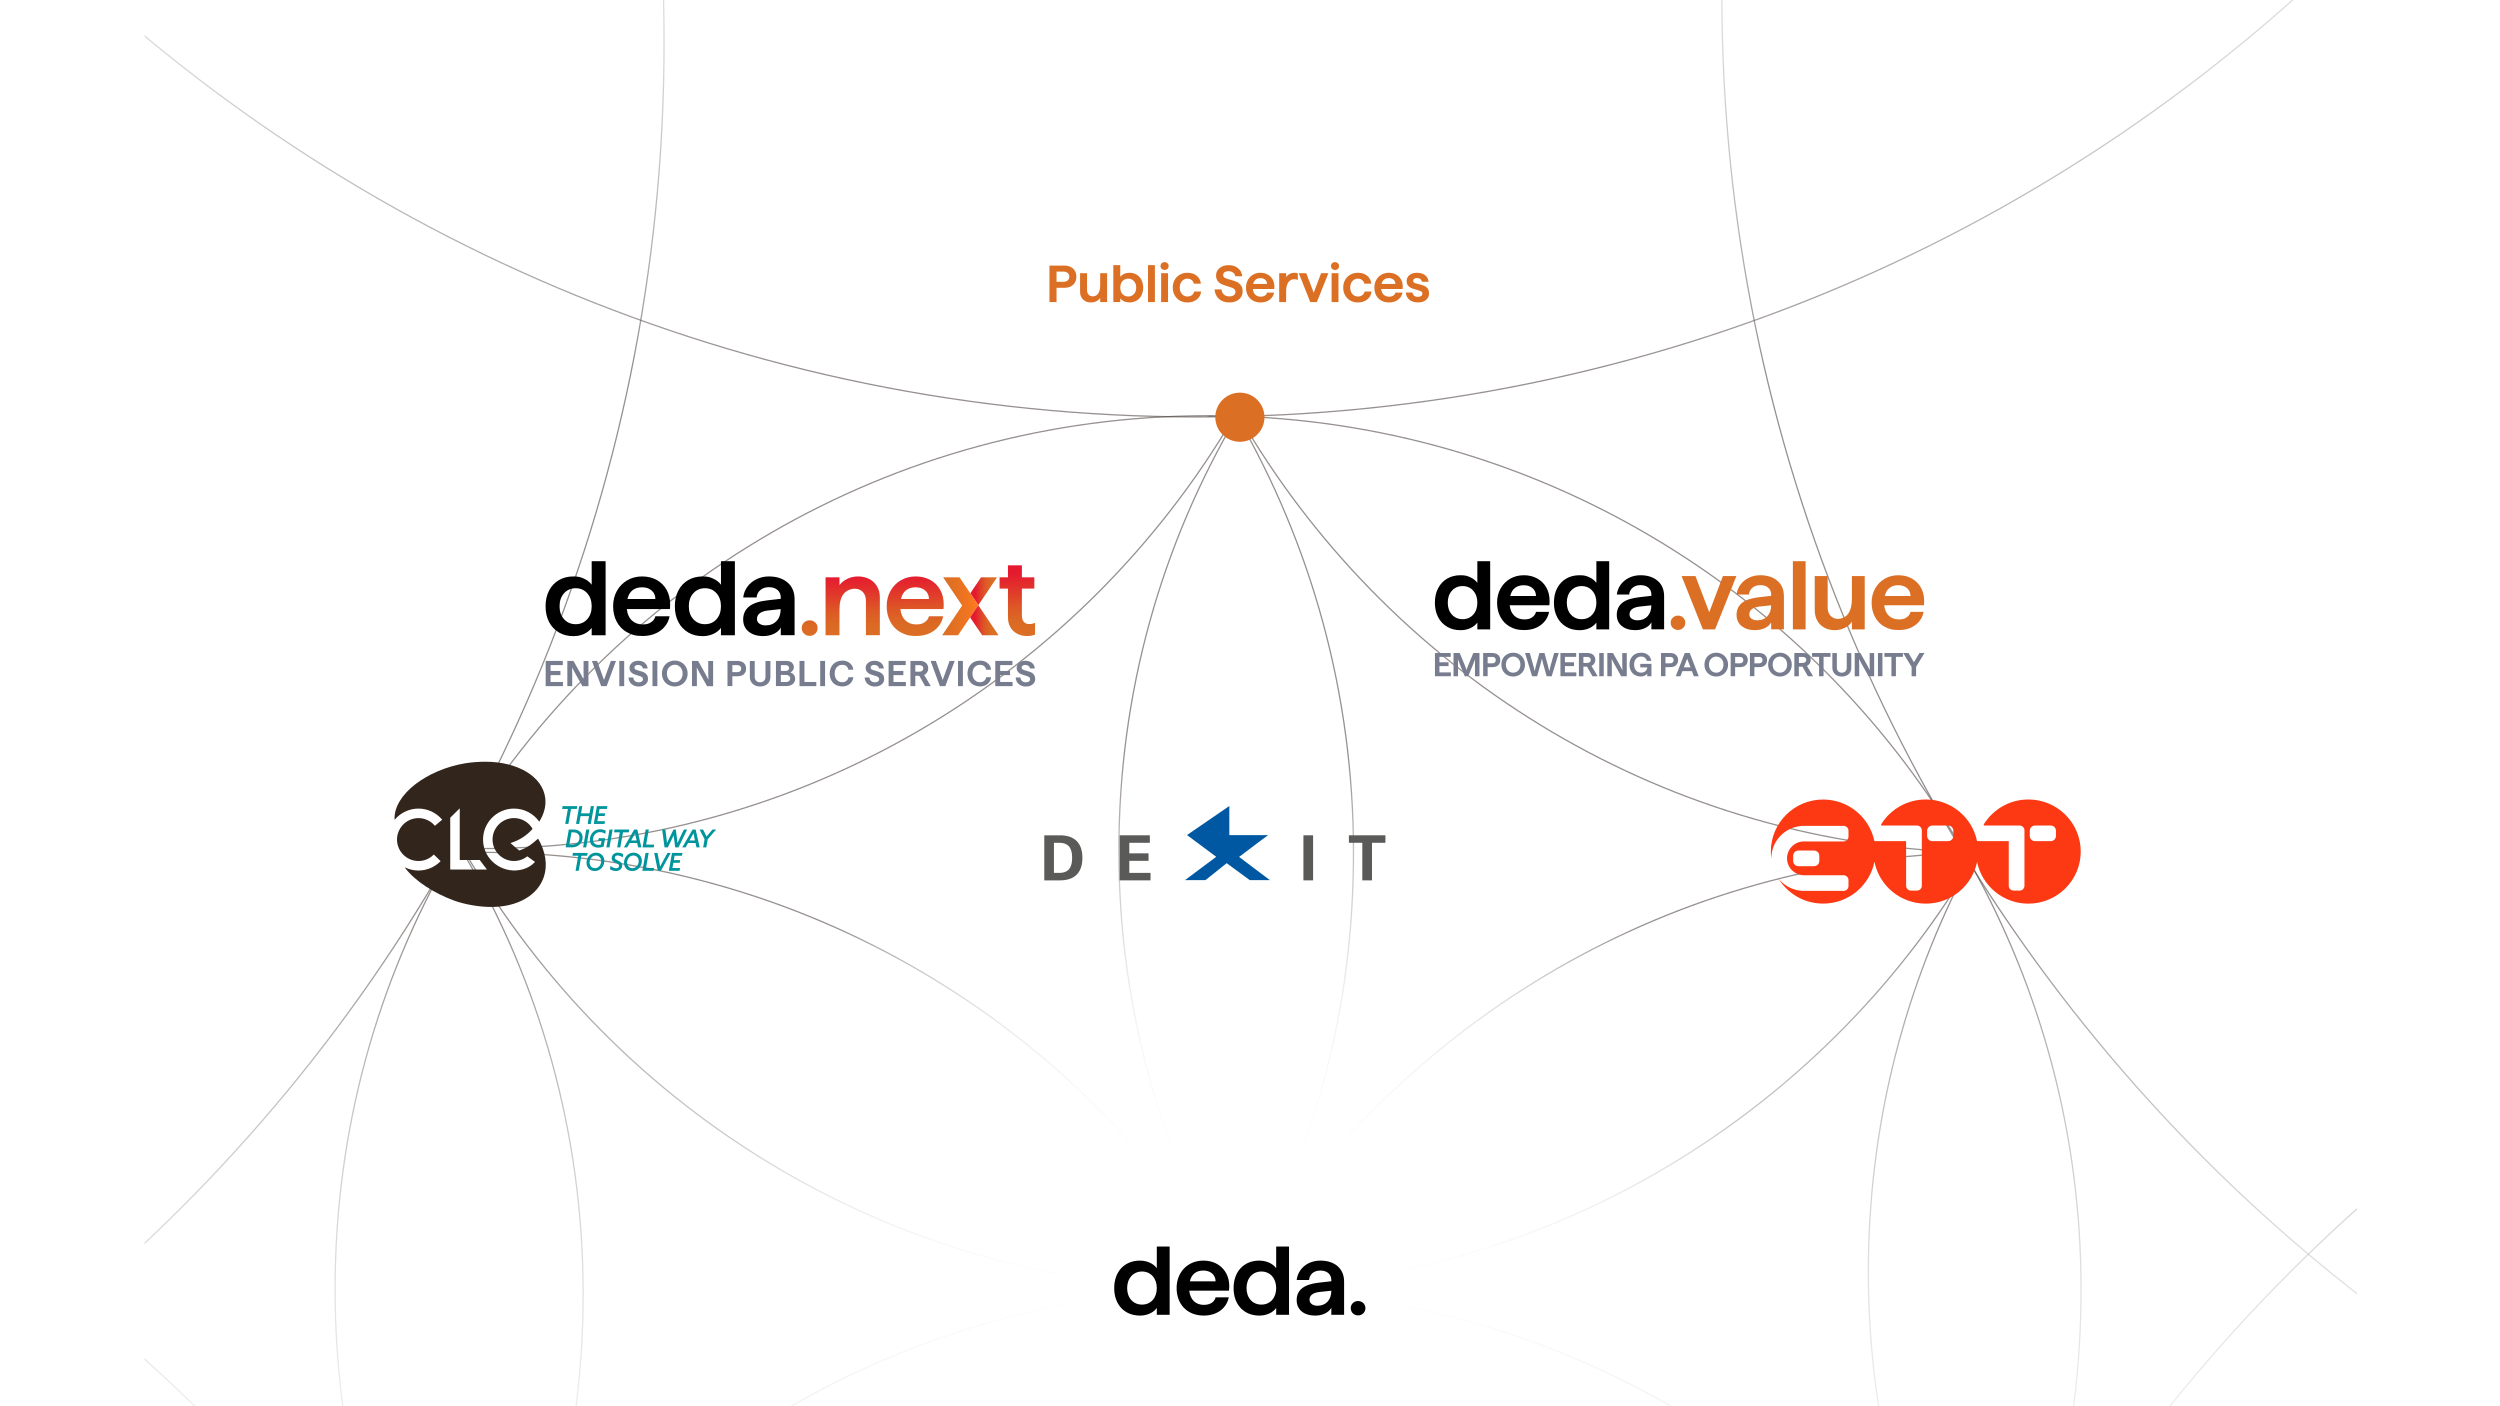 <svg width="1920" height="1080" viewBox="0 0 1920 1080" fill="none" xmlns="http://www.w3.org/2000/svg">
<rect x="0" y="0" width="1920" height="1080" fill="#333333" stroke="none"/>
<g clip-path="url(#clip0_6420_3632)">
<rect width="1920" height="1080" fill="white"/>
<g clip-path="url(#clip1_6420_3632)">
<g opacity="0.8">
<g opacity="0.6">
<path d="M950.876 318.302C951.139 318.767 951.414 319.221 951.688 319.699C1189.76 328.037 1396.29 460.557 1508.49 654.499" stroke="#241916" stroke-miterlimit="10"/>
<path d="M1513.55 663.412C1511.18 667.366 1508.76 671.308 1506.32 675.202C1390.04 860.615 1185.6 985.096 951.774 989.814C951.129 989.838 950.472 989.85 949.839 989.862H949.72C949.72 989.862 949.612 989.862 949.576 989.862C945.707 989.934 941.838 989.97 937.958 989.97C689.841 989.97 473.202 855.144 357.264 654.74C356.643 653.701 356.046 652.65 355.449 651.586C354.351 649.675 353.264 647.752 352.201 645.829C469.321 450.226 683.274 319.283 927.795 319.283C934.542 319.283 941.277 319.379 947.988 319.582C948.322 319.02 948.645 318.459 948.979 317.885" stroke="#241916" stroke-miterlimit="10"/>
<path d="M927.788 319.283C934.535 319.283 941.27 319.378 947.981 319.581C831.613 518.289 615.918 651.717 369.079 651.717C364.53 651.717 359.992 651.669 355.442 651.574C354.893 651.574 354.332 651.55 353.771 651.526C352.135 651.49 350.51 651.454 348.875 651.406C349.663 650.057 350.463 648.707 351.263 647.369C351.561 646.844 351.872 646.342 352.182 645.816" stroke="#241916" stroke-miterlimit="10"/>
<path d="M346.827 654.978C347.508 653.783 348.201 652.601 348.893 651.418C349.681 650.068 350.481 648.719 351.281 647.381C352.105 648.766 352.953 650.14 353.777 651.538C354.41 652.613 355.055 653.688 355.676 654.763C414.248 754.075 447.839 869.884 447.839 993.54C447.839 1117.2 415.872 1227.31 359.939 1324.98C359.891 1325.07 359.844 1325.16 359.796 1325.25C357.706 1328.89 355.58 1332.52 353.419 1336.13C351.234 1332.52 349.096 1328.89 346.995 1325.25C346.935 1325.15 346.875 1325.04 346.827 1324.95" stroke="#241916" stroke-miterlimit="10"/>
<path d="M1513.55 663.415C1567.49 760.051 1598.24 871.416 1598.24 989.96C1598.24 1108.5 1570 1210.58 1520.17 1304.33C1465.86 1207.45 1434.9 1095.71 1434.9 976.737C1434.9 868.287 1460.63 765.845 1506.3 675.193C1508.48 670.881 1510.69 666.604 1512.94 662.364" stroke="#241916" stroke-miterlimit="10"/>
<path d="M1508.47 654.498C1270.39 646.161 1063.87 513.641 951.672 319.699" stroke="#241916" stroke-miterlimit="10"/>
<path d="M927.796 319.283C934.543 319.283 941.278 319.378 947.989 319.581" stroke="#241916" stroke-miterlimit="10"/>
<path d="M348.889 651.418C349.677 650.068 350.477 648.719 351.277 647.381" stroke="#241916" stroke-miterlimit="10"/>
<path d="M949.982 319.64C949.982 319.64 950.018 319.687 950.03 319.711C1006.93 418.259 1039.48 532.646 1039.48 654.631C1039.48 776.615 1009.15 883.035 955.869 979.205C955.869 979.205 955.845 979.241 955.833 979.253C954.174 982.24 952.502 985.226 950.806 988.176C950.484 988.738 950.173 989.299 949.839 989.848C949.839 989.884 949.803 989.92 949.779 989.956C947.689 993.575 945.576 997.159 943.426 1000.71C943.426 1000.71 943.403 1000.73 943.403 1000.75C828.324 1191.42 621.059 1320.16 383.38 1325.14H383.296C378.555 1325.25 373.791 1325.29 369.026 1325.29C366.041 1325.29 363.056 1325.27 360.058 1325.25C359.975 1325.25 359.879 1325.25 359.796 1325.25C357.396 1325.21 354.995 1325.17 352.607 1325.1H352.535C350.625 1325.05 348.726 1325.01 346.827 1324.95" stroke="#241916" stroke-miterlimit="10"/>
<path d="M947.757 1660.32C941.13 1660.53 934.478 1660.62 927.803 1660.62C684.26 1660.62 471.06 1530.73 353.63 1336.43C353.558 1336.32 353.486 1336.22 353.427 1336.11C351.242 1332.5 349.104 1328.87 347.003 1325.23C346.943 1325.13 346.883 1325.02 346.835 1324.93C289.911 1226.36 257.347 1111.96 257.347 989.949C257.347 867.941 289.911 753.541 346.847 654.97C349.797 654.874 352.746 654.802 355.707 654.743C356.245 654.719 356.77 654.707 357.296 654.707C361.213 654.635 365.129 654.599 369.058 654.599C617.127 654.599 833.742 789.377 949.68 989.722C949.715 989.769 949.727 989.793 949.751 989.841C949.775 989.877 949.799 989.913 949.799 989.949C1006.84 1088.59 1039.49 1203.12 1039.49 1325.27C1039.49 1447.43 1006.93 1561.68 950.002 1660.25C949.895 1660.44 949.775 1660.65 949.656 1660.84" stroke="#241916" stroke-miterlimit="10"/>
<path d="M353.633 1336.44C355.734 1332.69 357.884 1328.95 360.081 1325.25C360.129 1325.15 360.176 1325.07 360.236 1324.97C478.144 1124.51 696.073 989.958 945.407 989.958C946.781 989.958 948.154 989.958 949.527 989.958H949.802C950.494 989.958 951.199 989.959 951.891 989.982C1190.69 992.216 1400 1117.86 1519.16 1306.23" stroke="#241916" stroke-miterlimit="10"/>
<path d="M949.659 1660.87C949.539 1660.68 949.432 1660.5 949.324 1660.31C892.4 1561.73 859.824 1447.32 859.824 1325.3C859.824 1203.28 890.155 1096.93 943.413 1000.76C943.413 1000.74 943.413 1000.73 943.437 1000.72C945.431 997.108 947.461 993.537 949.515 989.977C949.539 989.929 949.563 989.905 949.575 989.857C949.599 989.81 949.623 989.786 949.647 989.738C949.993 989.141 950.327 988.555 950.662 987.958C952.357 985.043 954.089 982.141 955.832 979.262C955.832 979.238 955.856 979.214 955.868 979.214C1069.78 790.444 1274.03 662.38 1508.73 654.962" stroke="#241916" stroke-miterlimit="10"/>
<path d="M1516.73 1310.92H1516.63C1276.61 1310.89 1066.64 1182.18 951.891 989.992C951.856 989.944 951.832 989.872 951.784 989.813C951.462 989.275 951.139 988.726 950.817 988.188C950.769 988.117 950.733 988.045 950.673 987.961C892.627 889.927 859.299 775.492 859.299 653.293C859.299 531.093 892.376 417.518 950.017 319.711C950.041 319.687 950.053 319.663 950.065 319.64" stroke="#241916" stroke-miterlimit="10"/>
</g>
<path opacity="0.6" d="M919.878 320.211C1618.22 320.211 2184.34 -246.093 2184.34 -944.665C2184.34 -1643.24 1618.22 -2209.54 919.878 -2209.54C221.534 -2209.54 -344.585 -1643.24 -344.585 -944.665C-344.585 -246.093 221.534 320.211 919.878 320.211Z" stroke="#241916" stroke-miterlimit="10"/>
<path opacity="0.6" d="M2586.84 1260.16C3285.18 1260.16 3851.3 693.86 3851.3 -4.712C3851.3 -703.284 3285.18 -1269.59 2586.84 -1269.59C1888.49 -1269.59 1322.37 -703.284 1322.37 -4.712C1322.37 693.86 1888.49 1260.16 2586.84 1260.16Z" stroke="#241916" stroke-miterlimit="10"/>
<path opacity="0.6" d="M2652.77 3136.4C3351.11 3136.4 3917.23 2570.09 3917.23 1871.52C3917.23 1172.95 3351.11 606.643 2652.77 606.643C1954.43 606.643 1388.31 1172.95 1388.31 1871.52C1388.31 2570.09 1954.43 3136.4 2652.77 3136.4Z" stroke="#241916" stroke-miterlimit="10"/>
<path opacity="0.6" d="M-733.358 3250.22C-35.014 3250.22 531.106 2683.91 531.106 1985.34C531.106 1286.77 -35.014 720.463 -733.358 720.463C-1431.7 720.463 -1997.82 1286.77 -1997.82 1985.34C-1997.82 2683.91 -1431.7 3250.22 -733.358 3250.22Z" stroke="#241916" stroke-miterlimit="10"/>
<path opacity="0.6" d="M-754.462 1297.59C-56.118 1297.59 510.002 731.281 510.002 32.709C510.002 -665.863 -56.118 -1232.17 -754.462 -1232.17C-1452.81 -1232.17 -2018.93 -665.863 -2018.93 32.709C-2018.93 731.281 -1452.81 1297.59 -754.462 1297.59Z" stroke="#241916" stroke-miterlimit="10"/>
</g>
<path d="M-63.62 1655.58L1904.39 1655.58L1904.39 706.108L-63.62 706.108L-63.62 1655.58Z" fill="url(#paint0_linear_6420_3632)"/>
<path d="M952.241 339.293C962.667 339.293 971.119 330.844 971.119 320.422C971.119 309.999 962.667 301.55 952.241 301.55C941.815 301.55 933.363 309.999 933.363 320.422C933.363 330.844 941.815 339.293 952.241 339.293Z" fill="#DB6F24"/>
<path d="M351.692 662.468C357.556 662.468 362.31 657.715 362.31 651.853C362.31 645.99 357.556 641.237 351.692 641.237C345.827 641.237 341.073 645.99 341.073 651.853C341.073 657.715 345.827 662.468 351.692 662.468Z" fill="white"/>
<path d="M1509.62 668.23C1515.48 668.23 1520.23 663.478 1520.23 657.615C1520.23 651.753 1515.48 647 1509.62 647C1503.75 647 1499 651.753 1499 657.615C1499 663.478 1503.75 668.23 1509.62 668.23Z" fill="white"/>
<path d="M2010.58 -723.409H-75.418V282.678H2010.58V-723.409Z" fill="url(#paint1_linear_6420_3632)"/>
<path d="M948.111 1367.83C1168.03 1367.83 1346.31 1189.35 1346.31 969.171C1346.31 748.997 1168.03 570.51 948.111 570.51C728.19 570.51 549.908 748.997 549.908 969.171C549.908 1189.35 728.19 1367.83 948.111 1367.83Z" fill="url(#paint2_radial_6420_3632)"/>
<path d="M805.985 203.962H817.385C819.252 203.962 820.879 204.322 822.265 205.042C823.679 205.735 824.759 206.722 825.505 208.002C826.279 209.282 826.665 210.775 826.665 212.482C826.665 214.189 826.279 215.695 825.505 217.002C824.759 218.282 823.679 219.282 822.265 220.002C820.879 220.695 819.252 221.042 817.385 221.042H811.425V231.962H805.985V203.962ZM816.825 216.402C818.185 216.402 819.252 216.055 820.025 215.362C820.825 214.642 821.225 213.682 821.225 212.482C821.225 211.309 820.825 210.375 820.025 209.682C819.252 208.962 818.185 208.602 816.825 208.602H811.425V216.402H816.825ZM837.771 232.282C836.171 232.282 834.744 231.949 833.491 231.282C832.237 230.589 831.251 229.615 830.531 228.362C829.837 227.109 829.491 225.629 829.491 223.922V209.802H834.851V222.842C834.851 224.282 835.251 225.442 836.051 226.322C836.851 227.175 837.904 227.602 839.211 227.602C840.997 227.602 842.397 226.882 843.411 225.442C844.424 223.975 844.931 221.962 844.931 219.402V209.802H850.251V231.962H844.931V228.722C844.344 229.735 843.411 230.589 842.131 231.282C840.851 231.949 839.397 232.282 837.771 232.282ZM867.283 232.282C865.843 232.282 864.496 232.002 863.243 231.442C862.016 230.855 861.056 230.082 860.363 229.122V231.962H855.043V203.642H860.363V212.642C861.056 211.682 862.03 210.922 863.283 210.362C864.536 209.775 865.896 209.482 867.363 209.482C869.443 209.482 871.283 209.949 872.883 210.882C874.483 211.815 875.723 213.149 876.603 214.882C877.51 216.589 877.963 218.589 877.963 220.882C877.963 223.175 877.51 225.189 876.603 226.922C875.723 228.629 874.47 229.949 872.843 230.882C871.243 231.815 869.39 232.282 867.283 232.282ZM866.483 227.722C868.296 227.722 869.763 227.095 870.883 225.842C872.03 224.562 872.603 222.909 872.603 220.882C872.603 218.855 872.03 217.202 870.883 215.922C869.763 214.642 868.296 214.002 866.483 214.002C864.67 214.002 863.19 214.642 862.043 215.922C860.923 217.202 860.363 218.855 860.363 220.882C860.363 222.909 860.923 224.562 862.043 225.842C863.19 227.095 864.67 227.722 866.483 227.722ZM881.684 203.642H886.964V231.962H881.684V203.642ZM891.762 209.802H897.042V231.962H891.762V209.802ZM894.402 207.322C893.495 207.322 892.749 207.042 892.162 206.482C891.575 205.895 891.282 205.175 891.282 204.322C891.282 203.469 891.575 202.762 892.162 202.202C892.749 201.615 893.495 201.322 894.402 201.322C895.309 201.322 896.055 201.615 896.642 202.202C897.229 202.762 897.522 203.469 897.522 204.322C897.522 205.175 897.229 205.895 896.642 206.482C896.055 207.042 895.309 207.322 894.402 207.322ZM911.92 232.282C909.76 232.282 907.827 231.802 906.12 230.842C904.413 229.855 903.08 228.495 902.12 226.762C901.16 225.029 900.68 223.069 900.68 220.882C900.68 218.695 901.16 216.735 902.12 215.002C903.08 213.269 904.413 211.922 906.12 210.962C907.827 209.975 909.76 209.482 911.92 209.482C914.773 209.482 917.133 210.229 919 211.722C920.893 213.215 921.987 215.255 922.28 217.842H916.92C916.707 216.695 916.133 215.775 915.2 215.082C914.293 214.362 913.2 214.002 911.92 214.002C910.8 214.002 909.787 214.295 908.88 214.882C908 215.442 907.307 216.242 906.8 217.282C906.293 218.322 906.04 219.522 906.04 220.882C906.04 222.215 906.293 223.402 906.8 224.442C907.333 225.482 908.04 226.295 908.92 226.882C909.827 227.442 910.827 227.722 911.92 227.722C913.28 227.722 914.427 227.375 915.36 226.682C916.32 225.962 916.893 225.042 917.08 223.922H922.44C922.28 225.522 921.747 226.962 920.84 228.242C919.933 229.495 918.707 230.482 917.16 231.202C915.613 231.922 913.867 232.282 911.92 232.282ZM944.184 232.282C940.877 232.282 938.21 231.389 936.184 229.602C934.184 227.815 933.05 225.375 932.784 222.282H938.104C938.317 223.989 938.944 225.309 939.984 226.242C941.05 227.175 942.45 227.642 944.184 227.642C945.57 227.642 946.69 227.335 947.544 226.722C948.424 226.082 948.864 225.215 948.864 224.122C948.864 223.349 948.61 222.709 948.104 222.202C947.597 221.695 946.957 221.295 946.184 221.002C945.41 220.682 944.33 220.322 942.944 219.922C941.05 219.362 939.504 218.815 938.304 218.282C937.104 217.749 936.077 216.935 935.224 215.842C934.37 214.749 933.944 213.309 933.944 211.522C933.944 209.975 934.357 208.615 935.184 207.442C936.037 206.242 937.184 205.309 938.624 204.642C940.09 203.975 941.717 203.642 943.504 203.642C946.464 203.642 948.877 204.402 950.744 205.922C952.637 207.442 953.744 209.522 954.064 212.162H948.744C948.53 210.962 947.944 210.015 946.984 209.322C946.024 208.629 944.864 208.282 943.504 208.282C942.224 208.282 941.21 208.549 940.464 209.082C939.744 209.615 939.384 210.349 939.384 211.282C939.384 212.215 939.824 212.922 940.704 213.402C941.584 213.855 942.944 214.322 944.784 214.802C946.784 215.335 948.41 215.882 949.664 216.442C950.944 217.002 952.037 217.869 952.944 219.042C953.877 220.215 954.344 221.802 954.344 223.802C954.344 225.482 953.904 226.962 953.024 228.242C952.17 229.522 950.97 230.522 949.424 231.242C947.877 231.935 946.13 232.282 944.184 232.282ZM968.17 232.282C965.903 232.282 963.917 231.802 962.21 230.842C960.53 229.882 959.223 228.535 958.29 226.802C957.383 225.069 956.93 223.095 956.93 220.882C956.93 218.695 957.41 216.735 958.37 215.002C959.33 213.269 960.65 211.922 962.33 210.962C964.01 209.975 965.903 209.482 968.01 209.482C970.143 209.482 972.023 209.949 973.65 210.882C975.277 211.789 976.53 213.042 977.41 214.642C978.29 216.242 978.73 218.055 978.73 220.082C978.73 220.695 978.69 221.322 978.61 221.962H962.17C962.357 223.829 962.983 225.282 964.05 226.322C965.143 227.335 966.517 227.842 968.17 227.842C969.503 227.842 970.597 227.562 971.45 227.002C972.303 226.442 972.85 225.682 973.09 224.722H978.53C978.103 226.935 976.97 228.749 975.13 230.162C973.29 231.575 970.97 232.282 968.17 232.282ZM973.09 218.082C973.063 216.722 972.583 215.642 971.65 214.842C970.717 214.015 969.503 213.602 968.01 213.602C966.543 213.602 965.33 213.989 964.37 214.762C963.41 215.509 962.757 216.615 962.41 218.082H973.09ZM982.426 209.802H987.746V212.922C988.306 211.909 989.173 211.082 990.346 210.442C991.519 209.802 992.759 209.482 994.066 209.482C995.079 209.482 995.959 209.629 996.706 209.922V215.002C995.826 214.629 994.853 214.442 993.786 214.442C992.026 214.442 990.573 215.229 989.426 216.802C988.306 218.375 987.746 220.709 987.746 223.802V231.962H982.426V209.802ZM997.449 209.802H1003.21L1008.93 224.842L1014.61 209.802H1020.21L1011.37 231.962H1006.29L997.449 209.802ZM1022.66 209.802H1027.94V231.962H1022.66V209.802ZM1025.3 207.322C1024.39 207.322 1023.65 207.042 1023.06 206.482C1022.47 205.895 1022.18 205.175 1022.18 204.322C1022.18 203.469 1022.47 202.762 1023.06 202.202C1023.65 201.615 1024.39 201.322 1025.3 201.322C1026.21 201.322 1026.95 201.615 1027.54 202.202C1028.13 202.762 1028.42 203.469 1028.42 204.322C1028.42 205.175 1028.13 205.895 1027.54 206.482C1026.95 207.042 1026.21 207.322 1025.3 207.322ZM1042.82 232.282C1040.66 232.282 1038.73 231.802 1037.02 230.842C1035.31 229.855 1033.98 228.495 1033.02 226.762C1032.06 225.029 1031.58 223.069 1031.58 220.882C1031.58 218.695 1032.06 216.735 1033.02 215.002C1033.98 213.269 1035.31 211.922 1037.02 210.962C1038.73 209.975 1040.66 209.482 1042.82 209.482C1045.67 209.482 1048.03 210.229 1049.9 211.722C1051.79 213.215 1052.89 215.255 1053.18 217.842H1047.82C1047.61 216.695 1047.03 215.775 1046.1 215.082C1045.19 214.362 1044.1 214.002 1042.82 214.002C1041.7 214.002 1040.69 214.295 1039.78 214.882C1038.9 215.442 1038.21 216.242 1037.7 217.282C1037.19 218.322 1036.94 219.522 1036.94 220.882C1036.94 222.215 1037.19 223.402 1037.7 224.442C1038.23 225.482 1038.94 226.295 1039.82 226.882C1040.73 227.442 1041.73 227.722 1042.82 227.722C1044.18 227.722 1045.33 227.375 1046.26 226.682C1047.22 225.962 1047.79 225.042 1047.98 223.922H1053.34C1053.18 225.522 1052.65 226.962 1051.74 228.242C1050.83 229.495 1049.61 230.482 1048.06 231.202C1046.51 231.922 1044.77 232.282 1042.82 232.282ZM1066.76 232.282C1064.5 232.282 1062.51 231.802 1060.8 230.842C1059.12 229.882 1057.82 228.535 1056.88 226.802C1055.98 225.069 1055.52 223.095 1055.52 220.882C1055.52 218.695 1056 216.735 1056.96 215.002C1057.92 213.269 1059.24 211.922 1060.92 210.962C1062.6 209.975 1064.5 209.482 1066.6 209.482C1068.74 209.482 1070.62 209.949 1072.24 210.882C1073.87 211.789 1075.12 213.042 1076 214.642C1076.88 216.242 1077.32 218.055 1077.32 220.082C1077.32 220.695 1077.28 221.322 1077.2 221.962H1060.76C1060.95 223.829 1061.58 225.282 1062.64 226.322C1063.74 227.335 1065.11 227.842 1066.76 227.842C1068.1 227.842 1069.19 227.562 1070.04 227.002C1070.9 226.442 1071.44 225.682 1071.68 224.722H1077.12C1076.7 226.935 1075.56 228.749 1073.72 230.162C1071.88 231.575 1069.56 232.282 1066.76 232.282ZM1071.68 218.082C1071.66 216.722 1071.18 215.642 1070.24 214.842C1069.31 214.015 1068.1 213.602 1066.6 213.602C1065.14 213.602 1063.92 213.989 1062.96 214.762C1062 215.509 1061.35 216.615 1061 218.082H1071.68ZM1088.98 232.282C1086.29 232.282 1084.1 231.589 1082.42 230.202C1080.74 228.815 1079.83 226.975 1079.7 224.682H1084.82C1084.9 225.722 1085.31 226.535 1086.06 227.122C1086.81 227.709 1087.78 228.002 1088.98 228.002C1090.02 228.002 1090.85 227.775 1091.46 227.322C1092.07 226.842 1092.38 226.215 1092.38 225.442C1092.38 224.642 1092.01 224.055 1091.26 223.682C1090.54 223.309 1089.38 222.909 1087.78 222.482C1086.21 222.082 1084.93 221.682 1083.94 221.282C1082.95 220.855 1082.1 220.215 1081.38 219.362C1080.66 218.482 1080.3 217.309 1080.3 215.842C1080.3 214.642 1080.62 213.562 1081.26 212.602C1081.93 211.642 1082.85 210.882 1084.02 210.322C1085.22 209.762 1086.61 209.482 1088.18 209.482C1090.79 209.482 1092.89 210.109 1094.46 211.362C1096.06 212.589 1096.95 214.269 1097.14 216.402H1092.02C1091.89 215.495 1091.49 214.789 1090.82 214.282C1090.15 213.775 1089.29 213.522 1088.22 213.522C1087.34 213.522 1086.63 213.709 1086.1 214.082C1085.57 214.455 1085.3 214.962 1085.3 215.602C1085.3 216.349 1085.63 216.895 1086.3 217.242C1086.99 217.562 1088.11 217.895 1089.66 218.242C1091.29 218.615 1092.62 219.015 1093.66 219.442C1094.7 219.842 1095.59 220.509 1096.34 221.442C1097.11 222.375 1097.5 223.669 1097.5 225.322C1097.5 226.709 1097.14 227.935 1096.42 229.002C1095.7 230.042 1094.7 230.855 1093.42 231.442C1092.14 232.002 1090.66 232.282 1088.98 232.282Z" fill="#DB6F24"/>
<path d="M413.106 644.197C408.078 648.845 403.596 651.649 398.776 653.165C396.27 651.237 394.076 649.361 392.054 647.464C398.995 645.239 404.081 642.003 408.896 636.719C408.974 636.631 408.99 636.5 408.932 636.396C405.962 631.378 400.59 628.283 394.758 628.283C385.342 628.283 377.75 636.219 378.307 645.755C378.782 653.806 385.196 660.44 393.226 661.175C397.333 661.545 401.304 660.414 404.586 657.954L404.972 657.668L410.887 661.935C410.887 661.935 409.662 663.197 409 663.77C406.317 666.068 402.83 667.579 398.953 668.215C384.878 670.513 371.616 660.059 371.001 645.813C370.418 632.227 381.298 620.987 394.758 620.987C402.471 620.987 409.626 624.703 414.107 630.982C414.128 631.008 414.17 631.008 414.185 630.982C417.901 625.057 419.48 618.825 418.755 612.895C416.744 596.469 397.828 585 372.737 585C368.198 585 362.231 585.386 357.599 586.146C328.011 591.014 302.331 610.055 303.013 629.247C303.013 629.393 303.201 629.455 303.3 629.346C307.802 624.077 314.415 620.987 321.377 620.987C328.339 620.987 335.061 624.098 339.605 629.523L334.008 634.208C330.105 629.549 323.962 627.35 317.839 628.674C310.726 630.211 305.41 636.412 304.936 643.671C304.311 653.254 311.929 661.253 321.377 661.253C325.848 661.253 330.038 659.476 333.175 656.255L338.401 661.347C333.873 665.995 327.828 668.559 321.377 668.559C317.74 668.559 314.201 667.735 310.976 666.156C310.908 666.125 310.845 666.198 310.887 666.255C318.87 677.042 333.941 686.13 348.219 691.456C357.156 694.786 368.511 696.552 377.312 696.552H377.317C397.567 696.552 413.06 687.631 417.744 673.269C420.647 664.385 419.084 654.114 413.367 644.244C413.315 644.15 413.185 644.135 413.106 644.208M345.78 667.777V628.017L353.086 620.8V660.476H368.458L373.94 667.782H345.785L345.78 667.777Z" fill="#32251C"/>
<path d="M436.139 621.248H431.694L432.07 619.111H443.367L442.992 621.248H438.542L436.499 632.806H434.097L436.139 621.248Z" fill="#00949C"/>
<path d="M444.821 619.111H447.223L446.259 624.635H452.789L453.753 619.111H456.155L453.737 632.806H451.33L452.393 626.772H445.863L444.805 632.806H442.403L444.821 619.111Z" fill="#00949C"/>
<path d="M458.422 619.111H466.504L466.124 621.248H460.449L459.844 624.656H464.722L464.362 626.699H459.485L458.781 630.669H464.649L464.269 632.806H456.004L458.422 619.111Z" fill="#00949C"/>
<path d="M436.858 637.079H440.261C442.569 637.079 444.216 637.662 445.368 638.611C446.67 639.669 447.447 641.263 447.447 643.207C447.447 645.151 446.707 647.199 445.081 648.694C443.664 649.997 441.673 650.773 439.062 650.773H434.425L436.848 637.074L436.858 637.079ZM439.26 648.642C441.324 648.642 442.705 648.017 443.612 647.053C444.555 646.068 445.05 644.671 445.05 643.363C445.05 642.206 444.654 641.076 443.726 640.299C442.934 639.637 441.777 639.221 440.131 639.221H438.88L437.218 648.642H439.26Z" fill="#00949C"/>
<path d="M450.23 637.079H452.632L450.214 650.779H447.812L450.23 637.079Z" fill="#00949C"/>
<path d="M455.529 638.955C456.967 637.59 458.838 636.876 460.923 636.876C462.569 636.876 464.008 637.329 465.253 637.954L464.82 640.378C463.705 639.622 462.288 639.054 460.792 639.054C459.297 639.054 458.051 639.622 457.16 640.492C456.024 641.592 455.399 643.197 455.399 644.75C455.399 647.209 456.967 648.856 459.677 648.856C460.36 648.856 461.001 648.741 461.496 648.59L461.986 645.755H459.469L459.828 643.713H464.727L463.591 650.185C462.476 650.675 460.959 650.998 459.521 650.998C455.753 650.998 452.991 648.819 452.991 644.979C452.991 642.842 453.841 640.57 455.524 638.96" fill="#00949C"/>
<path d="M468.109 637.079H470.511L468.088 650.779H465.686L468.109 637.079Z" fill="#00949C"/>
<path d="M476.035 639.221H471.59L471.965 637.079H483.263L482.887 639.221H478.437L476.394 650.779H473.992L476.035 639.221Z" fill="#00949C"/>
<path d="M487.082 637.079H489.448L492.549 650.779H490.068L489.349 647.428H483.617L481.725 650.779H479.172L487.082 637.079ZM484.737 645.463H488.916L488.442 643.29C488.197 642.154 487.989 641.055 487.801 639.981H487.765C487.176 641.097 486.592 642.175 485.931 643.348L484.737 645.469V645.463Z" fill="#00949C"/>
<path d="M495.878 637.079H498.281L496.238 648.642H502.444L502.064 650.779H493.455L495.878 637.079Z" fill="#00949C"/>
<path d="M508.536 637.079H511.017L511.85 643.739C512.001 644.932 512.132 646.177 512.246 647.35H512.283C512.814 646.198 513.398 644.968 514.008 643.718L517.244 637.079H519.005L519.896 643.739C520.084 645.14 520.198 646.141 520.329 647.35H520.365C520.897 646.177 521.501 644.875 522.048 643.718L525.227 637.079H527.744L521.1 650.779H518.547L517.77 644.968C517.619 643.853 517.468 642.603 517.374 641.602H517.338C516.848 642.66 516.337 643.739 515.785 644.875L512.908 650.779H510.355L508.541 637.079H508.536Z" fill="#00949C"/>
<path d="M531.897 637.079H534.263L537.368 650.779H534.888L534.169 647.428H528.437L526.545 650.779H523.992L531.902 637.079H531.897ZM529.552 645.463H533.731L533.257 643.29C533.012 642.154 532.804 641.055 532.616 639.981H532.579C531.991 641.097 531.407 642.175 530.745 643.348L529.552 645.469V645.463Z" fill="#00949C"/>
<path d="M547.202 637.079H550L543.528 644.572L542.428 650.779H540.026L541.126 644.593L537.264 637.079H539.953L541.204 639.575C541.694 640.539 542.168 641.508 542.621 642.451H542.658C543.491 641.43 544.19 640.596 544.966 639.69L547.196 637.079H547.202Z" fill="#00949C"/>
<path d="M444.086 657.188H439.636L440.016 655.052H451.314L450.933 657.188H446.488L444.446 668.751H442.043L444.086 657.188Z" fill="#00949C"/>
<path d="M452.315 657.339C453.617 655.807 455.514 654.843 457.745 654.843C461.298 654.843 464.139 657.266 464.139 661.18C464.139 663.035 463.513 664.963 462.247 666.459C460.939 667.991 459.047 668.955 456.817 668.955C453.258 668.955 450.423 666.532 450.423 662.618C450.423 660.763 451.048 658.835 452.315 657.339ZM457.651 657.037C456.213 657.037 455.019 657.642 454.149 658.699C453.336 659.684 452.825 661.044 452.825 662.425C452.825 664.848 454.378 666.756 456.911 666.756C458.349 666.756 459.542 666.151 460.413 665.093C461.226 664.108 461.736 662.748 461.736 661.367C461.736 658.944 460.183 657.037 457.651 657.037Z" fill="#00949C"/>
<path d="M468.922 664.984C470.058 665.984 471.705 666.818 473.179 666.818C473.784 666.818 474.367 666.688 474.842 666.287C475.201 665.984 475.446 665.547 475.446 664.984C475.446 663.775 474.367 663.395 472.814 662.655C471.11 661.842 469.771 661.029 469.771 659.059C469.771 657.85 470.282 656.714 471.319 655.88C472.174 655.198 473.268 654.838 474.518 654.838C475.899 654.838 477.416 655.276 478.625 656.052L478.192 658.491C477.056 657.605 475.561 656.98 474.315 656.98C473.747 656.98 473.2 657.11 472.799 657.433C472.382 657.772 472.174 658.267 472.174 658.778C472.174 659.914 473.179 660.237 474.727 660.971C476.447 661.784 477.848 662.597 477.848 664.677C477.848 665.927 477.338 667.058 476.374 667.855C475.467 668.611 474.274 668.95 473.007 668.95C471.381 668.95 469.714 668.402 468.469 667.532L468.922 664.979V664.984Z" fill="#00949C"/>
<path d="M481.126 657.339C482.434 655.807 484.326 654.843 486.556 654.843C490.11 654.843 492.95 657.266 492.95 661.18C492.95 663.035 492.324 664.963 491.058 666.459C489.75 667.991 487.859 668.955 485.628 668.955C482.069 668.955 479.234 666.532 479.234 662.618C479.234 660.763 479.86 658.835 481.126 657.339ZM486.457 657.037C485.019 657.037 483.825 657.642 482.955 658.699C482.142 659.684 481.631 661.044 481.631 662.425C481.631 664.848 483.184 666.756 485.717 666.756C487.155 666.756 488.348 666.151 489.219 665.093C490.032 664.108 490.542 662.748 490.542 661.367C490.542 658.944 488.989 657.037 486.457 657.037Z" fill="#00949C"/>
<path d="M495.784 655.052H498.187L496.144 666.61H502.35L501.97 668.751H493.361L495.784 655.052Z" fill="#00949C"/>
<path d="M512.606 655.052H515.123L507.572 668.751H505.206L502.444 655.052H504.961L506.269 661.732C506.514 662.983 506.743 664.228 506.952 665.442H506.988C507.613 664.233 508.275 663.004 508.937 661.789L512.606 655.057V655.052Z" fill="#00949C"/>
<path d="M516.082 655.052H524.164L523.783 657.193H518.109L517.504 660.596H522.382L522.022 662.639H517.145L516.441 666.61H522.309L521.928 668.751H513.658L516.082 655.052Z" fill="#00949C"/>
<path fill-rule="evenodd" clip-rule="evenodd" d="M1557.8 614C1543.5 614 1530.95 621.442 1523.82 632.648C1523.53 633.096 1523.23 633.67 1523.66 633.931C1523.86 634.056 1524.25 634.006 1524.25 634.006H1551C1553.09 634.006 1554.78 635.701 1554.78 637.771V680.251C1554.78 682.333 1553.08 684.016 1550.99 684.003H1546.52C1544.42 684.003 1542.73 682.333 1542.72 680.251V645.998H1518.4L1518.38 646.06C1514.69 627.774 1498.45 614 1478.99 614C1464.68 614 1452.13 621.442 1445 632.648C1444.72 633.096 1444.41 633.67 1444.84 633.931C1445.04 634.056 1445.43 634.006 1445.43 634.006H1472.19C1474.28 634.006 1475.97 635.701 1475.96 637.771V680.251C1475.96 682.333 1474.27 684.003 1472.17 684.003C1472.17 684.003 1472.17 684.003 1472.16 684.003H1467.69C1465.6 684.003 1463.91 682.333 1463.89 680.251V645.998H1439.59C1439.58 646.047 1439.58 646.097 1439.57 646.147C1435.9 627.836 1419.65 614.037 1400.17 614.037C1377.99 614.037 1360 631.925 1360 654C1360 655.882 1360.14 657.752 1360.4 659.609C1360.4 659.485 1360.38 659.36 1360.38 659.223C1360.38 646.135 1370.48 635.427 1383.34 634.343C1383.59 634.28 1383.85 634.256 1384.11 634.256H1384.99C1385.15 634.256 1385.32 634.231 1385.48 634.231V634.256H1415.87C1417.96 634.256 1419.64 635.951 1419.64 638.02V642.47C1419.64 644.552 1417.96 646.234 1415.87 646.234H1385C1377.8 646.496 1372.18 652.517 1372.44 659.684C1372.7 666.664 1378.46 672.199 1385.49 672.186H1415.87C1417.96 672.186 1419.64 673.869 1419.64 675.951C1419.64 675.951 1419.64 675.951 1419.64 675.963V680.438C1419.64 682.52 1417.96 684.203 1415.87 684.203H1384.13C1383.83 684.203 1383.54 684.165 1383.25 684.09C1376.37 683.48 1370.06 680.064 1365.79 674.667C1372.83 686.234 1385.59 693.963 1400.17 693.963C1419.65 693.963 1435.9 680.164 1439.57 661.853C1443.24 680.176 1459.48 694 1478.99 694C1498.45 694 1514.69 680.226 1518.4 661.94C1522.1 680.226 1538.34 694 1557.8 694C1580 694 1598 676.088 1598 654C1598 631.912 1580 614 1557.8 614ZM1397.23 661.217C1397.23 663.423 1395.44 665.218 1393.22 665.218H1381.17C1378.95 665.218 1377.15 663.423 1377.15 661.217V657.228C1377.15 655.022 1378.95 653.227 1381.17 653.227H1393.22C1395.44 653.227 1397.24 655.022 1397.24 657.228V661.217H1397.23ZM1500.16 642.009C1500.16 644.215 1498.35 646.01 1496.14 646.01H1484.07C1481.86 646.01 1480.05 644.215 1480.05 642.009V638.007C1480.05 635.801 1481.86 634.006 1484.07 634.006H1496.14C1498.35 634.006 1500.16 635.801 1500.16 638.007V642.009ZM1578.97 642.009C1578.97 644.215 1577.17 646.01 1574.95 646.01H1562.89C1560.67 646.01 1558.87 644.215 1558.87 642.009V638.007C1558.87 635.801 1560.67 634.006 1562.89 634.006H1574.95C1577.17 634.006 1578.97 635.801 1578.97 638.007V642.009Z" fill="#FC3912"/>
<path d="M802 676.127H813.796C824.581 676.222 831.294 670.855 831.294 658.823C831.294 646.792 824.581 641.416 813.796 641.515H802V676.127ZM809.431 647.267H813.268C822.089 647.172 823.385 653.307 823.385 658.823C823.385 664.34 822.089 670.475 813.268 670.38H809.431V647.271V647.267Z" fill="#5A5A59"/>
<path d="M859.874 641.511H883.082V647.263H867.305V655.366H882.076V661.121H867.305V670.376H883.61V676.127H859.874V641.511Z" fill="#5A5A59"/>
<path d="M1008.46 641.511H1001.03V676.123H1008.46V641.511Z" fill="#5A5A59"/>
<path d="M1035.95 641.511H1064V647.263H1053.69V676.127H1046.26V647.263H1035.95V641.511Z" fill="#5A5A59"/>
<path fill-rule="evenodd" clip-rule="evenodd" d="M966.835 646.615L973.94 641.362H958.245H944.126V619L911.729 641.239L911.878 641.346H911.651L934.058 658.027L910.042 675.958H925.741L942.096 662.92L959.833 675.958H975.289L951.627 658.11L966.835 646.615Z" fill="#0058A2"/>
</g>
<path d="M855.711 989.264C855.711 976.376 863.794 968.148 875.444 968.148C880.936 968.148 885.907 970.447 888.423 974.002V957.335H898.289V1009.78H888.423V1004.53C885.9 1008.08 881.004 1010.38 875.511 1010.38C863.794 1010.38 855.704 1002.16 855.704 989.264H855.711ZM888.423 989.264C888.423 981.707 883.75 976.518 877.071 976.518C870.392 976.518 865.645 981.701 865.645 989.264C865.645 996.827 870.317 1001.93 877.071 1001.93C883.825 1001.93 888.423 996.82 888.423 989.264Z" fill="#010101"/>
<path d="M903.629 989.262C903.629 976.889 912.309 968.146 924.175 968.146C937.453 968.146 945.617 978.294 943.834 991.256H913.346C914.085 998.297 918.466 1002.14 924.474 1002.14C929.444 1002.14 932.706 999.918 933.601 996.364H943.691C942.132 1004.29 935.161 1010.36 924.481 1010.36C911.719 1010.36 903.636 1001.62 903.636 989.248L903.629 989.262ZM933.594 984.073C933.445 979.033 929.736 975.777 924.175 975.777C918.615 975.777 915.123 978.592 913.787 984.073H933.594Z" fill="#010101"/>
<path d="M947.395 989.264C947.395 976.376 955.478 968.148 967.128 968.148C972.62 968.148 977.591 970.447 980.107 974.002V957.335H989.973V1009.78H980.107V1004.53C977.584 1008.08 972.688 1010.38 967.196 1010.38C955.478 1010.38 947.388 1002.16 947.388 989.264H947.395ZM980.107 989.264C980.107 981.707 975.435 976.518 968.755 976.518C962.076 976.518 957.329 981.701 957.329 989.264C957.329 996.827 962.001 1001.93 968.755 1001.93C975.509 1001.93 980.107 996.82 980.107 989.264Z" fill="#010101"/>
<path d="M995.838 998.521C995.838 990.89 1001.18 986.298 1013.27 985.036L1022.47 983.998V983.184C1022.47 978.517 1019.06 975.777 1014.09 975.777C1009.12 975.777 1005.86 978.443 1005.34 983.035H995.845C996.882 974.441 1004.23 968.146 1014.09 968.146C1024.7 968.146 1032.27 973.925 1032.27 984.297V1009.78H1022.47V1004.37C1020.55 1008 1015.65 1010.38 1010.08 1010.38C1001.26 1010.38 995.845 1005.71 995.845 998.528L995.838 998.521ZM1011.79 1002.82C1018.09 1002.82 1022.47 998.528 1022.47 991.263L1013.41 992.226C1008.15 992.816 1005.7 994.967 1005.7 998.155C1005.7 1000.9 1008.15 1002.82 1011.78 1002.82H1011.79Z" fill="#010101"/>
<path d="M1037.38 1004.67C1037.38 1001.56 1039.82 999.189 1043.01 999.189C1046.2 999.189 1048.65 1001.56 1048.65 1004.67C1048.65 1007.78 1046.2 1010.23 1043.01 1010.23C1039.82 1010.23 1037.38 1007.86 1037.38 1004.67Z" fill="#010101"/>
<path d="M429.232 485.695C425.989 483.8 423.463 481.147 421.695 477.695C419.884 474.242 419 470.2 419 465.611C419 461.021 419.884 456.979 421.695 453.526C423.505 450.074 425.989 447.421 429.232 445.526C432.474 443.632 436.179 442.705 440.347 442.705C444.516 442.705 446.032 443.295 448.558 444.432C451.084 445.568 453.021 447.126 454.411 449.063V431H465.105V487.884H454.411V482.2C453.021 484.137 451.084 485.653 448.6 486.832C446.116 487.968 443.379 488.558 440.432 488.558C436.221 488.558 432.474 487.632 429.232 485.737V485.695ZM451 475.547C453.274 473.021 454.411 469.695 454.411 465.611C454.411 461.526 453.274 458.2 451 455.632C448.726 453.063 445.779 451.758 442.116 451.758C438.453 451.758 435.505 453.063 433.189 455.632C430.874 458.2 429.737 461.526 429.737 465.611C429.737 469.695 430.874 472.979 433.189 475.547C435.505 478.074 438.453 479.379 442.116 479.379C445.779 479.379 448.726 478.116 451 475.547Z" fill="black"/>
<path d="M481.526 485.611C478.116 483.674 475.505 480.979 473.653 477.484C471.8 473.99 470.874 470.032 470.874 465.611C470.874 461.19 471.842 457.274 473.779 453.821C475.716 450.326 478.369 447.632 481.737 445.653C485.105 443.716 488.895 442.705 493.147 442.705C497.4 442.705 501.19 443.632 504.474 445.484C507.758 447.337 510.242 449.863 512.011 453.063C513.779 456.263 514.663 459.926 514.663 463.968C514.663 468.011 514.579 466.453 514.411 467.758H481.4C481.779 471.505 483.042 474.411 485.232 476.474C487.421 478.537 490.158 479.547 493.484 479.547C496.811 479.547 498.369 479 500.053 477.863C501.779 476.726 502.874 475.211 503.337 473.274H514.242C513.4 477.737 511.126 481.358 507.421 484.179C503.716 487 499.084 488.432 493.442 488.432C487.8 488.432 484.895 487.463 481.526 485.526V485.611ZM503.337 460.011C503.295 457.274 502.326 455.084 500.432 453.484C498.537 451.842 496.137 451.042 493.105 451.042C490.074 451.042 487.716 451.8 485.779 453.316C483.842 454.832 482.537 457.063 481.863 460.011H503.295H503.337Z" fill="black"/>
<path d="M528.516 485.695C525.274 483.8 522.747 481.147 520.979 477.695C519.168 474.242 518.284 470.2 518.284 465.611C518.284 461.021 519.168 456.979 520.979 453.526C522.789 450.074 525.274 447.421 528.516 445.526C531.758 443.632 535.463 442.705 539.632 442.705C543.8 442.705 545.316 443.295 547.842 444.432C550.368 445.568 552.305 447.126 553.695 449.063V431H564.389V487.884H553.695V482.2C552.305 484.137 550.368 485.653 547.884 486.832C545.4 487.968 542.663 488.558 539.716 488.558C535.505 488.558 531.758 487.632 528.516 485.737V485.695ZM550.284 475.547C552.558 473.021 553.695 469.695 553.695 465.611C553.695 461.526 552.558 458.2 550.284 455.632C548.01 453.063 545.063 451.758 541.4 451.758C537.737 451.758 534.789 453.063 532.474 455.632C530.158 458.2 529.021 461.526 529.021 465.611C529.021 469.695 530.158 472.979 532.474 475.547C534.789 478.074 537.737 479.379 541.4 479.379C545.063 479.379 548.01 478.116 550.284 475.547Z" fill="black"/>
<path d="M574.874 485.021C572.095 482.705 570.747 479.59 570.747 475.674C570.747 471.758 572.263 468.179 575.337 465.737C578.368 463.295 583.168 461.737 589.653 461.021L599.632 459.884V459C599.632 456.474 598.789 454.495 597.147 453.105C595.505 451.674 593.274 450.958 590.579 450.958C587.884 450.958 585.779 451.674 584.053 453.063C582.326 454.453 581.358 456.39 581.063 458.832H570.789C571.168 455.716 572.263 452.937 574.032 450.537C575.842 448.095 578.158 446.2 581.021 444.811C583.884 443.421 587.042 442.705 590.537 442.705C596.432 442.705 601.189 444.263 604.81 447.337C608.432 450.411 610.242 454.705 610.242 460.221V487.842H599.632V481.99C598.621 483.968 596.853 485.568 594.41 486.747C591.926 487.926 589.232 488.516 586.2 488.516C581.442 488.516 577.653 487.337 574.916 485.021H574.874ZM583.21 478.916C584.432 479.842 585.989 480.305 588.01 480.305C591.505 480.305 594.284 479.168 596.389 476.937C598.495 474.705 599.547 471.632 599.547 467.8L589.737 468.853C586.958 469.19 584.853 469.905 583.463 471C582.074 472.095 581.358 473.526 581.358 475.295C581.358 477.063 581.947 478.032 583.168 478.958L583.21 478.916Z" fill="black"/>
<path d="M617.484 486.621C616.305 485.484 615.716 484.053 615.716 482.326C615.716 480.6 616.305 479.253 617.484 478.116C618.663 476.979 620.095 476.39 621.821 476.39C623.547 476.39 624.979 476.979 626.158 478.116C627.337 479.253 627.926 480.684 627.926 482.326C627.926 483.968 627.337 485.484 626.158 486.621C624.979 487.758 623.547 488.347 621.821 488.347C620.095 488.347 618.663 487.758 617.484 486.621Z" fill="url(#paint3_linear_6420_3632)"/>
<path d="M634.032 443.379H644.726V449.4C646.032 447.505 647.969 445.947 650.537 444.642C653.148 443.337 655.969 442.705 659 442.705C662.032 442.705 665.063 443.379 667.59 444.684C670.116 445.99 672.095 447.842 673.526 450.284C674.958 452.684 675.716 455.463 675.716 458.537V487.842H665.021V461.274C665.021 458.537 664.221 456.347 662.663 454.663C661.063 452.979 658.958 452.137 656.263 452.137C653.569 452.137 649.905 453.484 647.842 456.221C645.737 458.958 644.726 462.832 644.726 467.884V487.884H634.032V443.379Z" fill="url(#paint4_linear_6420_3632)"/>
<path d="M691.632 485.611C688.221 483.674 685.611 480.979 683.758 477.484C681.905 473.99 680.979 470.032 680.979 465.611C680.979 461.19 681.947 457.274 683.884 453.821C685.821 450.326 688.474 447.632 691.842 445.653C695.211 443.716 699 442.705 703.253 442.705C707.505 442.705 711.295 443.632 714.579 445.484C717.863 447.337 720.347 449.863 722.116 453.063C723.884 456.263 724.768 459.926 724.768 463.968C724.768 468.011 724.684 466.453 724.516 467.758H691.505C691.884 471.505 693.147 474.411 695.337 476.474C697.526 478.537 700.263 479.547 703.59 479.547C706.916 479.547 708.474 479 710.158 477.863C711.884 476.726 712.979 475.211 713.442 473.274H724.347C723.505 477.737 721.232 481.358 717.526 484.179C713.821 487 709.19 488.432 703.547 488.432C697.905 488.432 695 487.463 691.632 485.526V485.611ZM713.442 460.011C713.4 457.274 712.432 455.084 710.537 453.484C708.642 451.842 706.242 451.042 703.211 451.042C700.179 451.042 697.821 451.8 695.884 453.316C693.947 454.832 692.642 457.063 691.968 460.011H713.4H713.442Z" fill="url(#paint5_linear_6420_3632)"/>
<path d="M778.242 484.6C775.463 482.032 774.116 478.453 774.116 473.821V452.053H767.674V443.379H774.116V434.158H784.811V443.379H794.369V452.053H784.811V472.853C784.811 474.874 785.316 476.474 786.326 477.61C787.337 478.747 788.726 479.295 790.411 479.295C792.095 479.295 793.232 479 794.916 478.41V487.421C792.937 488.137 790.958 488.474 788.979 488.474C784.6 488.474 781.021 487.168 778.242 484.6Z" fill="url(#paint6_linear_6420_3632)"/>
<path d="M765.737 443.379H753.442L745.189 455.674L751.337 464.81L765.737 443.379Z" fill="url(#paint7_linear_6420_3632)"/>
<path d="M736.895 443.379H724.305L738.916 465.063L723.589 487.884H735.758L745.021 474.158L751.337 464.81L736.895 443.379Z" fill="url(#paint8_linear_6420_3632)"/>
<path d="M766.874 487.884L751.337 464.81L745.021 474.158L754.326 487.884H766.874Z" fill="url(#paint9_linear_6420_3632)"/>
<path d="M419.084 507.589H432.221V510.789H422.831V515.295H430.41V518.495H422.831V523.758H432.347V526.958H419.084V507.589Z" fill="#777D8E"/>
<path d="M435.8 507.589H440.431L446.158 517.821C447.042 519.463 447.8 520.853 448.305 521.989C448.221 520.726 448.179 519.126 448.179 517.274V507.632H451.926V527H447.295L441.526 516.768C440.642 515.126 439.884 513.737 439.337 512.6C439.421 513.863 439.463 515.463 439.463 517.316V526.958H435.716V507.589H435.8Z" fill="#777D8E"/>
<path d="M454.579 507.589H458.579L463.884 522.2L469.147 507.589H473.063L465.905 526.958H461.694L454.579 507.589Z" fill="#777D8E"/>
<path d="M475.631 507.589H479.379V526.958H475.631V507.589Z" fill="#777D8E"/>
<path d="M485.021 525.358C483.632 524.137 482.832 522.453 482.663 520.305H486.326C486.495 521.484 486.916 522.411 487.632 523.042C488.347 523.674 489.316 524.011 490.537 524.011C491.758 524.011 492.263 523.8 492.895 523.379C493.484 522.958 493.779 522.369 493.779 521.611C493.779 520.853 493.61 520.642 493.274 520.263C492.937 519.926 492.474 519.632 491.926 519.421C491.379 519.211 490.663 518.958 489.695 518.705C488.389 518.326 487.295 517.947 486.495 517.569C485.653 517.19 484.937 516.642 484.347 515.884C483.758 515.126 483.463 514.116 483.463 512.895C483.463 511.674 483.758 510.874 484.347 510.074C484.937 509.232 485.737 508.6 486.747 508.137C487.758 507.674 488.895 507.463 490.116 507.463C492.179 507.463 493.821 507.969 495.126 509.021C496.432 510.074 497.189 511.505 497.4 513.358H493.737C493.568 512.516 493.189 511.884 492.516 511.379C491.842 510.916 491.042 510.663 490.116 510.663C489.189 510.663 488.516 510.832 488.01 511.211C487.505 511.59 487.253 512.095 487.253 512.726C487.253 513.358 487.547 513.863 488.179 514.2C488.768 514.537 489.737 514.832 491 515.169C492.389 515.547 493.526 515.926 494.41 516.305C495.295 516.684 496.053 517.274 496.684 518.116C497.316 518.916 497.653 520.011 497.653 521.4C497.653 522.79 497.358 523.59 496.768 524.474C496.179 525.358 495.337 526.032 494.242 526.537C493.189 527.042 491.968 527.253 490.621 527.253C488.347 527.253 486.495 526.621 485.105 525.4L485.021 525.358Z" fill="#777D8E"/>
<path d="M501.105 507.589H504.852V526.958H501.105V507.589Z" fill="#777D8E"/>
<path d="M513.189 525.905C511.674 525.063 510.495 523.884 509.653 522.368C508.81 520.853 508.389 519.168 508.389 517.274C508.389 515.379 508.81 513.695 509.653 512.179C510.495 510.663 511.674 509.484 513.189 508.642C514.705 507.8 516.389 507.337 518.242 507.337C520.095 507.337 521.779 507.758 523.253 508.642C524.768 509.484 525.905 510.663 526.789 512.179C527.632 513.695 528.095 515.379 528.095 517.274C528.095 519.168 527.674 520.853 526.789 522.368C525.947 523.884 524.768 525.063 523.253 525.905C521.737 526.747 520.095 527.211 518.242 527.211C516.389 527.211 514.705 526.79 513.189 525.905ZM521.358 523.126C522.284 522.537 523 521.737 523.505 520.726C524.01 519.716 524.263 518.579 524.263 517.274C524.263 515.968 524.01 514.874 523.505 513.821C523 512.811 522.284 512.011 521.358 511.421C520.432 510.832 519.421 510.537 518.242 510.537C517.063 510.537 516.053 510.832 515.084 511.421C514.158 512.011 513.442 512.811 512.895 513.821C512.389 514.832 512.137 515.968 512.137 517.274C512.137 518.579 512.389 519.674 512.895 520.726C513.4 521.737 514.116 522.537 515.084 523.126C516.01 523.716 517.063 524.011 518.242 524.011C519.421 524.011 520.432 523.716 521.358 523.126Z" fill="#777D8E"/>
<path d="M531.547 507.589H536.179L541.905 517.821C542.789 519.463 543.547 520.853 544.052 521.989C543.968 520.726 543.926 519.126 543.926 517.274V507.632H547.673V527H543.042L537.273 516.768C536.389 515.126 535.631 513.737 535.084 512.6C535.168 513.863 535.21 515.463 535.21 517.316V526.958H531.463V507.589H531.547Z" fill="#777D8E"/>
<path d="M558.705 507.589H566.579C567.884 507.589 569.021 507.842 569.989 508.305C570.958 508.811 571.716 509.484 572.221 510.368C572.726 511.253 573.021 512.305 573.021 513.484C573.021 514.663 572.768 515.716 572.221 516.6C571.716 517.484 570.958 518.2 569.989 518.663C569.021 519.126 567.884 519.379 566.579 519.379H562.452V526.916H558.705V507.547V507.589ZM568.431 515.463C568.979 514.958 569.231 514.326 569.231 513.484C569.231 512.642 568.979 512.011 568.431 511.547C567.884 511.042 567.126 510.832 566.2 510.832H562.452V516.221H566.2C567.126 516.221 567.884 515.968 568.431 515.505V515.463Z" fill="#777D8E"/>
<path d="M579.674 526.284C578.495 525.695 577.568 524.811 576.895 523.716C576.221 522.579 575.884 521.316 575.884 519.884V507.632H579.631V519.884C579.631 521.105 580.01 522.074 580.768 522.874C581.526 523.632 582.537 524.011 583.758 524.011C584.979 524.011 585.989 523.632 586.747 522.874C587.505 522.116 587.884 521.105 587.884 519.884V507.632H591.674V519.884C591.674 521.316 591.337 522.621 590.663 523.716C589.989 524.853 589.063 525.695 587.884 526.284C586.705 526.874 585.316 527.211 583.758 527.211C582.2 527.211 580.81 526.916 579.631 526.284H579.674Z" fill="#777D8E"/>
<path d="M595.926 507.589H604.053C605.147 507.589 606.158 507.8 607 508.179C607.842 508.6 608.516 509.147 608.979 509.905C609.442 510.663 609.695 511.505 609.695 512.432C609.695 513.358 609.442 514.116 608.895 514.874C608.347 515.632 607.716 516.137 606.916 516.432C607.968 516.726 608.895 517.274 609.61 518.158C610.326 519.042 610.705 520.053 610.705 521.189C610.705 522.326 610.41 523.295 609.863 524.179C609.316 525.063 608.516 525.695 607.505 526.2C606.495 526.663 605.358 526.916 604.095 526.916H595.926V507.547V507.589ZM605.316 514.663C605.821 514.242 606.032 513.695 606.032 513.063C606.032 512.432 605.779 511.884 605.316 511.463C604.81 511.042 604.221 510.832 603.463 510.832H599.716V515.295H603.463C604.221 515.295 604.853 515.084 605.316 514.663ZM605.989 523C606.579 522.495 606.874 521.821 606.874 521.021C606.874 520.221 606.579 519.589 605.989 519.084C605.4 518.579 604.642 518.326 603.716 518.326H599.674V523.8H603.716C604.642 523.8 605.4 523.547 605.989 523.042V523Z" fill="#777D8E"/>
<path d="M614.074 507.589H617.821V523.758H626.916V526.958H614.031V507.589H614.074Z" fill="#777D8E"/>
<path d="M629.905 507.589H633.653V526.958H629.905V507.589Z" fill="#777D8E"/>
<path d="M641.947 526.032C640.474 525.232 639.337 524.095 638.495 522.621C637.652 521.147 637.231 519.337 637.231 517.316C637.231 515.295 637.652 513.526 638.495 512.011C639.337 510.537 640.474 509.358 641.947 508.558C643.421 507.758 645.063 507.379 646.916 507.379C648.768 507.379 649.863 507.674 651.084 508.263C652.305 508.853 653.274 509.695 654.031 510.747C654.789 511.8 655.21 513.021 655.295 514.369H651.547C651.379 513.232 650.874 512.347 650.031 511.632C649.189 510.916 648.137 510.579 646.916 510.579C645.695 510.579 644.768 510.832 643.884 511.379C643 511.926 642.284 512.684 641.779 513.695C641.274 514.705 641.021 515.884 641.021 517.274C641.021 518.663 641.274 519.842 641.779 520.853C642.284 521.863 643 522.621 643.884 523.169C644.768 523.716 645.779 523.969 646.916 523.969C648.052 523.969 649.147 523.59 650.031 522.874C650.916 522.116 651.421 521.19 651.631 520.095H655.379C655.21 521.442 654.789 522.663 654.031 523.716C653.274 524.811 652.305 525.653 651.084 526.242C649.863 526.874 648.474 527.169 646.916 527.169C645.358 527.169 643.421 526.79 641.989 525.99L641.947 526.032Z" fill="#777D8E"/>
<path d="M666.41 525.358C665.021 524.137 664.221 522.453 664.052 520.305H667.716C667.842 521.484 668.305 522.411 669.021 523.042C669.737 523.674 670.705 524.011 671.926 524.011C673.147 524.011 673.653 523.8 674.284 523.379C674.916 522.958 675.168 522.369 675.168 521.611C675.168 520.853 675 520.642 674.663 520.263C674.326 519.926 673.863 519.632 673.316 519.421C672.768 519.211 672.052 518.958 671.084 518.705C669.779 518.326 668.684 517.947 667.884 517.569C667.042 517.19 666.326 516.642 665.737 515.884C665.147 515.126 664.853 514.116 664.853 512.895C664.853 511.674 665.147 510.874 665.737 510.074C666.326 509.232 667.126 508.6 668.137 508.137C669.147 507.674 670.284 507.463 671.505 507.463C673.568 507.463 675.21 507.969 676.516 509.021C677.821 510.074 678.579 511.505 678.789 513.358H675.126C674.958 512.516 674.579 511.884 673.905 511.379C673.231 510.916 672.431 510.663 671.505 510.663C670.579 510.663 669.905 510.832 669.4 511.211C668.895 511.59 668.642 512.095 668.642 512.726C668.642 513.358 668.937 513.863 669.568 514.2C670.2 514.537 671.126 514.832 672.389 515.169C673.779 515.547 674.916 515.926 675.8 516.305C676.684 516.684 677.442 517.274 678.074 518.116C678.705 518.916 679.042 520.011 679.042 521.4C679.042 522.79 678.747 523.59 678.158 524.474C677.568 525.358 676.726 526.032 675.631 526.537C674.579 527.042 673.358 527.253 672.01 527.253C669.737 527.253 667.884 526.621 666.495 525.4L666.41 525.358Z" fill="#777D8E"/>
<path d="M682.452 507.589H695.589V510.789H686.2V515.295H693.779V518.495H686.2V523.758H695.716V526.958H682.452V507.589Z" fill="#777D8E"/>
<path d="M699.21 507.589H706.747C707.926 507.589 709.021 507.842 709.947 508.305C710.873 508.768 711.589 509.442 712.137 510.326C712.642 511.211 712.894 512.179 712.894 513.316C712.894 514.453 712.6 515.421 712.052 516.305C711.463 517.189 710.705 517.905 709.737 518.368L714.873 526.958H710.494L705.989 519H702.958V526.958H699.21V507.589ZM708.305 515.126C708.852 514.663 709.105 514.074 709.105 513.316C709.105 512.558 708.852 511.968 708.305 511.505C707.758 511.042 707.042 510.832 706.115 510.832H702.958V515.842H706.115C707.042 515.842 707.758 515.632 708.305 515.168V515.126Z" fill="#777D8E"/>
<path d="M714.705 507.589H718.705L724.01 522.2L729.273 507.589H733.189L726.031 526.958H721.821L714.705 507.589Z" fill="#777D8E"/>
<path d="M735.758 507.589H739.505V526.958H735.758V507.589Z" fill="#777D8E"/>
<path d="M747.758 526.032C746.284 525.232 745.147 524.095 744.305 522.621C743.463 521.147 743.042 519.337 743.042 517.316C743.042 515.295 743.463 513.526 744.305 512.011C745.147 510.537 746.284 509.358 747.758 508.558C749.231 507.758 750.874 507.379 752.726 507.379C754.579 507.379 755.674 507.674 756.895 508.263C758.116 508.853 759.084 509.695 759.842 510.747C760.6 511.8 761.021 513.021 761.105 514.369H757.358C757.189 513.232 756.684 512.347 755.842 511.632C755 510.916 753.947 510.579 752.726 510.579C751.505 510.579 750.579 510.832 749.695 511.379C748.81 511.926 748.095 512.684 747.589 513.695C747.084 514.705 746.831 515.884 746.831 517.274C746.831 518.663 747.084 519.842 747.589 520.853C748.095 521.863 748.81 522.621 749.695 523.169C750.579 523.716 751.589 523.969 752.726 523.969C753.863 523.969 754.958 523.59 755.842 522.874C756.726 522.116 757.231 521.19 757.442 520.095H761.189C761.021 521.442 760.6 522.663 759.842 523.716C759.084 524.811 758.116 525.653 756.895 526.242C755.674 526.832 754.284 527.169 752.726 527.169C751.168 527.169 749.231 526.79 747.8 525.99L747.758 526.032Z" fill="#777D8E"/>
<path d="M764.389 507.589H777.526V510.789H768.137V515.295H775.715V518.495H768.137V523.758H777.652V526.958H764.389V507.589Z" fill="#777D8E"/>
<path d="M782.368 525.358C780.979 524.137 780.179 522.453 780.01 520.305H783.673C783.8 521.484 784.263 522.411 784.979 523.042C785.694 523.674 786.663 524.011 787.884 524.011C789.105 524.011 789.61 523.8 790.242 523.379C790.873 522.958 791.126 522.369 791.126 521.611C791.126 520.853 790.958 520.642 790.621 520.263C790.284 519.926 789.821 519.632 789.273 519.421C788.726 519.211 788.01 518.958 787.042 518.705C785.737 518.326 784.642 517.947 783.842 517.569C783 517.19 782.284 516.642 781.694 515.884C781.105 515.126 780.81 514.116 780.81 512.895C780.81 511.674 781.105 510.874 781.694 510.074C782.284 509.232 783.084 508.6 784.094 508.137C785.105 507.674 786.242 507.463 787.463 507.463C789.526 507.463 791.168 507.969 792.473 509.021C793.779 510.074 794.537 511.505 794.747 513.358H791.084C790.916 512.516 790.537 511.884 789.863 511.379C789.189 510.916 788.389 510.663 787.463 510.663C786.537 510.663 785.863 510.832 785.358 511.211C784.852 511.59 784.6 512.095 784.6 512.726C784.6 513.358 784.894 513.863 785.526 514.2C786.158 514.537 787.084 514.832 788.347 515.169C789.737 515.547 790.873 515.926 791.758 516.305C792.642 516.684 793.4 517.274 794.031 518.116C794.663 518.916 795 520.011 795 521.4C795 522.79 794.705 523.59 794.116 524.474C793.526 525.358 792.684 526.032 791.589 526.537C790.537 527.042 789.316 527.253 787.968 527.253C785.694 527.253 783.842 526.621 782.452 525.4L782.368 525.358Z" fill="#777D8E"/>
<path d="M1111.42 481.358C1108.44 479.614 1106.11 477.171 1104.48 473.992C1102.81 470.814 1102 467.092 1102 462.866C1102 458.641 1102.81 454.919 1104.48 451.74C1106.15 448.561 1108.44 446.119 1111.42 444.375C1114.41 442.63 1117.82 441.777 1121.65 441.777C1125.49 441.777 1126.89 442.32 1129.21 443.367C1131.54 444.413 1133.32 445.848 1134.6 447.631V431H1144.45V483.374H1134.6V478.141C1133.32 479.924 1131.54 481.319 1129.25 482.405C1126.97 483.452 1124.45 483.994 1121.73 483.994C1117.86 483.994 1114.41 483.141 1111.42 481.397V481.358ZM1131.46 472.015C1133.56 469.689 1134.6 466.627 1134.6 462.866C1134.6 459.106 1133.56 456.043 1131.46 453.679C1129.37 451.314 1126.66 450.112 1123.28 450.112C1119.91 450.112 1117.2 451.314 1115.06 453.679C1112.93 456.043 1111.89 459.106 1111.89 462.866C1111.89 466.627 1112.93 469.651 1115.06 472.015C1117.2 474.341 1119.91 475.543 1123.28 475.543C1126.66 475.543 1129.37 474.38 1131.46 472.015Z" fill="black"/>
<path d="M1159.57 481.281C1156.43 479.497 1154.03 477.016 1152.32 473.799C1150.61 470.581 1149.76 466.937 1149.76 462.866C1149.76 458.796 1150.65 455.191 1152.44 452.012C1154.22 448.794 1156.66 446.313 1159.76 444.491C1162.86 442.708 1166.35 441.777 1170.27 441.777C1174.18 441.777 1177.67 442.63 1180.7 444.336C1183.72 446.042 1186.01 448.368 1187.64 451.314C1189.26 454.26 1190.08 457.633 1190.08 461.354C1190.08 465.076 1190 463.642 1189.85 464.844H1159.45C1159.8 468.294 1160.96 470.969 1162.98 472.868C1165 474.768 1167.52 475.698 1170.58 475.698C1173.64 475.698 1175.08 475.194 1176.63 474.148C1178.22 473.101 1179.22 471.705 1179.65 469.922H1189.69C1188.92 474.031 1186.82 477.365 1183.41 479.963C1180 482.56 1175.73 483.878 1170.54 483.878C1165.35 483.878 1162.67 482.986 1159.57 481.203V481.281ZM1179.65 457.71C1179.61 455.191 1178.72 453.175 1176.98 451.702C1175.23 450.19 1173.02 449.453 1170.23 449.453C1167.44 449.453 1165.27 450.151 1163.48 451.546C1161.7 452.942 1160.5 454.997 1159.88 457.71H1179.61H1179.65Z" fill="black"/>
<path d="M1202.83 481.358C1199.85 479.614 1197.52 477.171 1195.89 473.992C1194.23 470.814 1193.41 467.092 1193.41 462.866C1193.41 458.641 1194.23 454.919 1195.89 451.74C1197.56 448.561 1199.85 446.119 1202.83 444.375C1205.82 442.63 1209.23 441.777 1213.07 441.777C1216.9 441.777 1218.3 442.32 1220.63 443.367C1222.95 444.413 1224.74 445.848 1226.02 447.631V431H1235.86V483.374H1226.02V478.141C1224.74 479.924 1222.95 481.319 1220.67 482.405C1218.38 483.452 1215.86 483.994 1213.14 483.994C1209.27 483.994 1205.82 483.141 1202.83 481.397V481.358ZM1222.87 472.015C1224.97 469.689 1226.02 466.627 1226.02 462.866C1226.02 459.106 1224.97 456.043 1222.87 453.679C1220.78 451.314 1218.07 450.112 1214.7 450.112C1211.32 450.112 1208.61 451.314 1206.48 453.679C1204.34 456.043 1203.3 459.106 1203.3 462.866C1203.3 466.627 1204.34 469.651 1206.48 472.015C1208.61 474.341 1211.32 475.543 1214.7 475.543C1218.07 475.543 1220.78 474.38 1222.87 472.015Z" fill="black"/>
<path d="M1245.48 480.738C1242.92 478.606 1241.68 475.737 1241.68 472.132C1241.68 468.526 1243.07 465.231 1245.9 462.983C1248.69 460.734 1253.11 459.3 1259.08 458.641L1268.27 457.594V456.78C1268.27 454.454 1267.5 452.632 1265.98 451.353C1264.47 450.035 1262.42 449.376 1259.94 449.376C1257.46 449.376 1255.52 450.035 1253.93 451.314C1252.34 452.593 1251.45 454.376 1251.18 456.625H1241.72C1242.06 453.756 1243.07 451.198 1244.7 448.988C1246.37 446.739 1248.5 444.995 1251.14 443.716C1253.77 442.436 1256.68 441.777 1259.9 441.777C1265.33 441.777 1269.71 443.212 1273.04 446.042C1276.37 448.872 1278.04 452.826 1278.04 457.904V483.335H1268.27V477.947C1267.34 479.769 1265.71 481.242 1263.46 482.327C1261.18 483.413 1258.7 483.956 1255.9 483.956C1251.52 483.956 1248.04 482.87 1245.52 480.738H1245.48ZM1253.19 475.117C1254.32 475.97 1255.75 476.396 1257.61 476.396C1260.83 476.396 1263.39 475.349 1265.33 473.295C1267.26 471.24 1268.23 468.41 1268.23 464.882L1259.2 465.851C1256.64 466.162 1254.7 466.821 1253.42 467.829C1252.14 468.837 1251.49 470.155 1251.49 471.783C1251.49 473.411 1252.03 474.303 1253.15 475.156L1253.19 475.117Z" fill="black"/>
<path d="M1284.71 482.211C1283.62 481.164 1283.08 479.846 1283.08 478.257C1283.08 476.667 1283.62 475.427 1284.71 474.38C1285.79 473.333 1287.11 472.791 1288.7 472.791C1290.29 472.791 1291.61 473.333 1292.69 474.38C1293.78 475.427 1294.32 476.745 1294.32 478.257C1294.32 479.769 1293.78 481.164 1292.69 482.211C1291.61 483.258 1290.29 483.8 1288.7 483.8C1287.11 483.8 1285.79 483.258 1284.71 482.211Z" fill="#DB6F24"/>
<path d="M1291.45 442.397H1302.11L1312.7 470.193L1323.2 442.397H1333.55L1317.19 483.374H1307.81L1291.45 442.397Z" fill="#DB6F24"/>
<path d="M1337.47 480.738C1334.91 478.606 1333.67 475.737 1333.67 472.132C1333.67 468.526 1335.07 465.231 1337.9 462.983C1340.69 460.734 1345.11 459.3 1351.08 458.641L1360.26 457.594V456.78C1360.26 454.454 1359.49 452.632 1357.98 451.353C1356.47 450.035 1354.41 449.376 1351.93 449.376C1349.45 449.376 1347.51 450.035 1345.92 451.314C1344.33 452.593 1343.44 454.376 1343.17 456.625H1333.71C1334.06 453.756 1335.07 451.198 1336.69 448.988C1338.36 446.739 1340.49 444.995 1343.13 443.716C1345.77 442.436 1348.67 441.777 1351.89 441.777C1357.32 441.777 1361.7 443.212 1365.03 446.042C1368.37 448.872 1370.03 452.826 1370.03 457.904V483.335H1360.26V477.947C1359.33 479.769 1357.71 481.242 1355.46 482.327C1353.17 483.413 1350.69 483.956 1347.9 483.956C1343.52 483.956 1340.03 482.87 1337.51 480.738H1337.47ZM1345.18 475.117C1346.31 475.97 1347.74 476.396 1349.6 476.396C1352.82 476.396 1355.38 475.349 1357.32 473.295C1359.26 471.24 1360.23 468.41 1360.23 464.882L1351.19 465.851C1348.63 466.162 1346.7 466.821 1345.42 467.829C1344.14 468.837 1343.48 470.155 1343.48 471.783C1343.48 473.411 1344.02 474.303 1345.15 475.156L1345.18 475.117Z" fill="#DB6F24"/>
<path d="M1376.93 431H1386.7V483.374H1376.93V431Z" fill="#DB6F24"/>
<path d="M1401.13 482.056C1398.8 480.815 1396.98 478.993 1395.7 476.706C1394.38 474.38 1393.72 471.666 1393.72 468.488V442.397H1403.65V466.51C1403.65 469.185 1404.38 471.318 1405.85 472.907C1407.33 474.496 1409.27 475.311 1411.71 475.311C1414.15 475.311 1417.6 473.954 1419.46 471.279C1421.32 468.604 1422.25 464.882 1422.25 460.153V442.397H1432.1V483.374H1422.25V477.365C1421.17 479.226 1419.46 480.815 1417.06 482.056C1414.69 483.297 1412.02 483.956 1408.99 483.956C1405.97 483.956 1403.41 483.335 1401.09 482.056H1401.13Z" fill="#DB6F24"/>
<path d="M1447.22 481.281C1444.08 479.497 1441.68 477.016 1439.97 473.799C1438.26 470.581 1437.41 466.937 1437.41 462.866C1437.41 458.796 1438.3 455.191 1440.09 452.012C1441.87 448.794 1444.31 446.313 1447.41 444.491C1450.51 442.708 1454 441.777 1457.92 441.777C1461.83 441.777 1465.32 442.63 1468.35 444.336C1471.37 446.042 1473.66 448.368 1475.29 451.314C1476.91 454.26 1477.73 457.633 1477.73 461.354C1477.73 465.076 1477.65 463.642 1477.5 464.844H1447.1C1447.45 468.294 1448.61 470.969 1450.63 472.868C1452.65 474.768 1455.17 475.698 1458.23 475.698C1461.29 475.698 1462.73 475.194 1464.28 474.148C1465.87 473.101 1466.87 471.705 1467.3 469.922H1477.34C1476.57 474.031 1474.47 477.365 1471.06 479.963C1467.65 482.56 1463.38 483.878 1458.19 483.878C1453 483.878 1450.32 482.986 1447.22 481.203V481.281ZM1467.3 457.71C1467.26 455.191 1466.37 453.175 1464.63 451.702C1462.88 450.19 1460.67 449.453 1457.88 449.453C1455.09 449.453 1452.92 450.151 1451.13 451.546C1449.35 452.942 1448.15 454.997 1447.53 457.71H1467.26H1467.3Z" fill="#DB6F24"/>
<path d="M1102.04 501.517H1114.13V504.463H1105.49V508.611H1112.47V511.557H1105.49V516.403H1114.25V519.35H1102.04V501.517Z" fill="#777D8E"/>
<path d="M1116.23 501.517H1121.07L1124.83 510.588C1125.49 512.178 1126 513.535 1126.27 514.659C1126.58 513.535 1127.08 512.178 1127.74 510.588L1131.5 501.517H1136.23V519.35H1132.78V510.588C1132.78 508.844 1132.78 507.409 1132.9 506.246C1132.51 507.371 1131.97 508.727 1131.31 510.317L1127.59 519.388H1124.95L1121.23 510.356C1120.57 508.766 1120.07 507.409 1119.68 506.285C1119.72 507.448 1119.76 508.921 1119.76 510.627V519.388H1116.31V501.556L1116.23 501.517Z" fill="#777D8E"/>
<path d="M1139.06 501.517H1146.31C1147.51 501.517 1148.56 501.75 1149.45 502.176C1150.34 502.641 1151.04 503.261 1151.51 504.076C1151.97 504.89 1152.24 505.859 1152.24 506.944C1152.24 508.03 1152.01 508.999 1151.51 509.813C1151.04 510.627 1150.34 511.286 1149.45 511.713C1148.56 512.139 1147.51 512.372 1146.31 512.372H1142.51V519.311H1139.06V501.478V501.517ZM1148.02 508.766C1148.52 508.301 1148.75 507.72 1148.75 506.944C1148.75 506.169 1148.52 505.587 1148.02 505.161C1147.51 504.696 1146.81 504.502 1145.96 504.502H1142.51V509.464H1145.96C1146.81 509.464 1147.51 509.232 1148.02 508.805V508.766Z" fill="#777D8E"/>
<path d="M1157.48 518.38C1156.08 517.605 1154.99 516.52 1154.22 515.124C1153.44 513.728 1153.06 512.178 1153.06 510.433C1153.06 508.689 1153.44 507.138 1154.22 505.742C1154.99 504.347 1156.08 503.261 1157.48 502.486C1158.87 501.711 1160.42 501.284 1162.13 501.284C1163.83 501.284 1165.38 501.672 1166.74 502.486C1168.14 503.261 1169.18 504.347 1170 505.742C1170.77 507.138 1171.2 508.689 1171.2 510.433C1171.2 512.178 1170.81 513.728 1170 515.124C1169.22 516.52 1168.14 517.605 1166.74 518.38C1165.35 519.156 1163.83 519.582 1162.13 519.582C1160.42 519.582 1158.87 519.195 1157.48 518.38ZM1165 515.822C1165.85 515.279 1166.51 514.543 1166.97 513.612C1167.44 512.682 1167.67 511.635 1167.67 510.433C1167.67 509.232 1167.44 508.224 1166.97 507.254C1166.51 506.324 1165.85 505.587 1165 505.045C1164.14 504.502 1163.21 504.231 1162.13 504.231C1161.04 504.231 1160.11 504.502 1159.22 505.045C1158.37 505.587 1157.71 506.324 1157.2 507.254C1156.74 508.185 1156.51 509.232 1156.51 510.433C1156.51 511.635 1156.74 512.643 1157.2 513.612C1157.67 514.543 1158.33 515.279 1159.22 515.822C1160.07 516.365 1161.04 516.636 1162.13 516.636C1163.21 516.636 1164.14 516.365 1165 515.822Z" fill="#777D8E"/>
<path d="M1171.2 501.517H1174.88L1177.6 511.286C1178.06 512.953 1178.41 514.349 1178.6 515.512C1178.84 514.349 1179.15 512.953 1179.61 511.286L1182.25 501.517H1186.16L1188.84 511.286C1189.3 512.953 1189.61 514.349 1189.85 515.512C1190.08 514.349 1190.39 512.953 1190.85 511.286L1193.57 501.517H1197.1L1191.71 519.35H1187.83L1185.19 510.007C1184.73 508.34 1184.38 506.944 1184.19 505.82C1183.95 506.983 1183.6 508.379 1183.14 510.007L1180.5 519.35H1176.63L1171.24 501.517H1171.2Z" fill="#777D8E"/>
<path d="M1198.41 501.517H1210.51V504.463H1201.86V508.611H1208.84V511.557H1201.86V516.403H1210.62V519.35H1198.41V501.517Z" fill="#777D8E"/>
<path d="M1212.6 501.517H1219.54C1220.63 501.517 1221.63 501.749 1222.49 502.176C1223.34 502.602 1224 503.223 1224.5 504.037C1224.97 504.851 1225.2 505.742 1225.2 506.789C1225.2 507.836 1224.93 508.727 1224.43 509.542C1223.88 510.356 1223.19 511.015 1222.29 511.441L1227.02 519.35H1222.99L1218.84 512.023H1216.05V519.35H1212.6V501.517ZM1220.98 508.456C1221.48 508.03 1221.71 507.487 1221.71 506.789C1221.71 506.091 1221.48 505.549 1220.98 505.122C1220.47 504.696 1219.81 504.502 1218.96 504.502H1216.05V509.115H1218.96C1219.81 509.115 1220.47 508.921 1220.98 508.495V508.456Z" fill="#777D8E"/>
<path d="M1228.23 501.517H1231.68V519.35H1228.23V501.517Z" fill="#777D8E"/>
<path d="M1234.51 501.517H1238.77L1244.04 510.937C1244.86 512.449 1245.55 513.728 1246.02 514.775C1245.94 513.612 1245.9 512.139 1245.9 510.433V501.556H1249.35V519.388H1245.09L1239.78 509.968C1238.96 508.456 1238.27 507.177 1237.76 506.13C1237.84 507.293 1237.88 508.766 1237.88 510.472V519.35H1234.43V501.517H1234.51Z" fill="#777D8E"/>
<path d="M1255.79 518.497C1254.47 517.799 1253.42 516.752 1252.61 515.357C1251.83 513.961 1251.45 512.333 1251.45 510.433C1251.45 508.534 1251.83 507.022 1252.57 505.626C1253.31 504.231 1254.35 503.184 1255.71 502.409C1257.07 501.633 1258.62 501.284 1260.36 501.284C1262.11 501.284 1263.12 501.556 1264.24 502.06C1265.36 502.602 1266.26 503.339 1266.95 504.269C1267.61 505.239 1268.04 506.324 1268.15 507.565H1264.67C1264.51 506.518 1264.05 505.704 1263.27 505.122C1262.49 504.541 1261.53 504.231 1260.32 504.231C1259.12 504.231 1258.35 504.502 1257.53 505.006C1256.72 505.51 1256.1 506.246 1255.63 507.177C1255.17 508.107 1254.97 509.193 1254.97 510.433C1254.97 511.674 1255.21 512.759 1255.63 513.69C1256.1 514.62 1256.72 515.357 1257.53 515.861C1258.35 516.365 1259.32 516.597 1260.4 516.597C1261.49 516.597 1262.84 516.21 1263.7 515.473C1264.55 514.736 1265.01 513.767 1265.09 512.565H1259.74V509.852H1268.31V519.35H1265.09V517.295C1264.7 517.954 1264.05 518.497 1263.15 518.923C1262.26 519.35 1261.29 519.543 1260.21 519.543C1258.58 519.543 1257.11 519.195 1255.79 518.458V518.497Z" fill="#777D8E"/>
<path d="M1275.64 501.517H1282.89C1284.09 501.517 1285.13 501.75 1286.03 502.176C1286.92 502.641 1287.62 503.261 1288.08 504.076C1288.55 504.89 1288.82 505.859 1288.82 506.944C1288.82 508.03 1288.58 508.999 1288.08 509.813C1287.62 510.627 1286.92 511.286 1286.03 511.713C1285.13 512.139 1284.09 512.372 1282.89 512.372H1279.09V519.311H1275.64V501.478V501.517ZM1284.59 508.766C1285.1 508.301 1285.33 507.72 1285.33 506.944C1285.33 506.169 1285.1 505.587 1284.59 505.161C1284.09 504.696 1283.39 504.502 1282.54 504.502H1279.09V509.464H1282.54C1283.39 509.464 1284.09 509.232 1284.59 508.805V508.766Z" fill="#777D8E"/>
<path d="M1293.82 501.517H1297.73L1304.6 519.35H1300.87L1299.4 515.434H1292.07L1290.6 519.35H1287L1293.9 501.517H1293.82ZM1298.28 512.488L1295.72 505.898L1293.2 512.488H1298.28Z" fill="#777D8E"/>
<path d="M1313.43 518.38C1312.04 517.605 1310.95 516.52 1310.18 515.124C1309.4 513.728 1309.02 512.178 1309.02 510.433C1309.02 508.689 1309.4 507.138 1310.18 505.742C1310.95 504.347 1312.04 503.261 1313.43 502.486C1314.83 501.711 1316.38 501.284 1318.09 501.284C1319.79 501.284 1321.34 501.672 1322.7 502.486C1324.06 503.261 1325.14 504.347 1325.96 505.742C1326.73 507.138 1327.16 508.689 1327.16 510.433C1327.16 512.178 1326.77 513.728 1325.96 515.124C1325.18 516.52 1324.1 517.605 1322.7 518.38C1321.3 519.156 1319.79 519.582 1318.09 519.582C1316.38 519.582 1314.83 519.195 1313.43 518.38ZM1320.96 515.822C1321.81 515.279 1322.47 514.543 1322.93 513.612C1323.4 512.682 1323.63 511.635 1323.63 510.433C1323.63 509.232 1323.4 508.224 1322.93 507.254C1322.47 506.324 1321.81 505.587 1320.96 505.045C1320.1 504.502 1319.17 504.231 1318.09 504.231C1317 504.231 1316.07 504.502 1315.18 505.045C1314.33 505.587 1313.67 506.324 1313.16 507.254C1312.7 508.185 1312.47 509.232 1312.47 510.433C1312.47 511.635 1312.7 512.643 1313.16 513.612C1313.63 514.543 1314.29 515.279 1315.18 515.822C1316.03 516.365 1317 516.636 1318.09 516.636C1319.17 516.636 1320.1 516.365 1320.96 515.822Z" fill="#777D8E"/>
<path d="M1329.14 501.517H1336.38C1337.59 501.517 1338.63 501.75 1339.52 502.176C1340.42 502.641 1341.11 503.261 1341.58 504.076C1342.04 504.89 1342.32 505.859 1342.32 506.944C1342.32 508.03 1342.08 508.999 1341.58 509.813C1341.11 510.627 1340.42 511.286 1339.52 511.713C1338.63 512.139 1337.59 512.372 1336.38 512.372H1332.59V519.311H1329.14V501.478V501.517ZM1338.13 508.766C1338.63 508.301 1338.87 507.72 1338.87 506.944C1338.87 506.169 1338.63 505.587 1338.13 505.161C1337.63 504.696 1336.93 504.502 1336.07 504.502H1332.62V509.464H1336.07C1336.93 509.464 1337.63 509.232 1338.13 508.805V508.766Z" fill="#777D8E"/>
<path d="M1343.94 501.517H1351.19C1352.4 501.517 1353.44 501.75 1354.33 502.176C1355.23 502.641 1355.92 503.261 1356.39 504.076C1356.85 504.89 1357.13 505.859 1357.13 506.944C1357.13 508.03 1356.89 508.999 1356.39 509.813C1355.92 510.627 1355.23 511.286 1354.33 511.713C1353.44 512.139 1352.4 512.372 1351.19 512.372H1347.39V519.311H1343.94V501.478V501.517ZM1352.9 508.766C1353.4 508.301 1353.64 507.72 1353.64 506.944C1353.64 506.169 1353.4 505.587 1352.9 505.161C1352.4 504.696 1351.7 504.502 1350.84 504.502H1347.39V509.464H1350.84C1351.7 509.464 1352.4 509.232 1352.9 508.805V508.766Z" fill="#777D8E"/>
<path d="M1362.36 518.38C1360.96 517.605 1359.88 516.52 1359.1 515.124C1358.33 513.728 1357.94 512.178 1357.94 510.433C1357.94 508.689 1358.33 507.138 1359.1 505.742C1359.88 504.347 1360.96 503.261 1362.36 502.486C1363.75 501.711 1365.3 501.284 1367.01 501.284C1368.72 501.284 1370.27 501.672 1371.62 502.486C1372.98 503.261 1374.07 504.347 1374.88 505.742C1375.66 507.138 1376.08 508.689 1376.08 510.433C1376.08 512.178 1375.69 513.728 1374.88 515.124C1374.1 516.52 1373.02 517.605 1371.62 518.38C1370.23 519.156 1368.72 519.582 1367.01 519.582C1365.3 519.582 1363.75 519.195 1362.36 518.38ZM1369.88 515.822C1370.73 515.279 1371.39 514.543 1371.86 513.612C1372.32 512.682 1372.55 511.635 1372.55 510.433C1372.55 509.232 1372.32 508.224 1371.86 507.254C1371.39 506.324 1370.73 505.587 1369.88 505.045C1369.03 504.502 1368.1 504.231 1367.01 504.231C1365.92 504.231 1364.99 504.502 1364.1 505.045C1363.25 505.587 1362.59 506.324 1362.09 507.254C1361.62 508.185 1361.39 509.232 1361.39 510.433C1361.39 511.635 1361.62 512.643 1362.09 513.612C1362.55 514.543 1363.21 515.279 1364.1 515.822C1364.96 516.365 1365.92 516.636 1367.01 516.636C1368.1 516.636 1369.03 516.365 1369.88 515.822Z" fill="#777D8E"/>
<path d="M1378.06 501.517H1385C1386.08 501.517 1387.09 501.749 1387.94 502.176C1388.8 502.602 1389.46 503.223 1389.96 504.037C1390.43 504.851 1390.66 505.742 1390.66 506.789C1390.66 507.836 1390.39 508.727 1389.88 509.542C1389.34 510.356 1388.64 511.015 1387.75 511.441L1392.48 519.35H1388.45L1384.3 512.023H1381.51V519.35H1378.06V501.517ZM1386.47 508.456C1386.97 508.03 1387.21 507.487 1387.21 506.789C1387.21 506.091 1386.97 505.549 1386.47 505.122C1385.97 504.696 1385.31 504.502 1384.46 504.502H1381.55V509.115H1384.46C1385.31 509.115 1385.97 508.921 1386.47 508.495V508.456Z" fill="#777D8E"/>
<path d="M1397.05 504.463H1391.67V501.517H1405.85V504.463H1400.5V519.35H1397.05V504.463Z" fill="#777D8E"/>
<path d="M1410.74 518.729C1409.65 518.187 1408.8 517.373 1408.18 516.365C1407.56 515.318 1407.25 514.155 1407.25 512.837V501.556H1410.7V512.837C1410.7 513.961 1411.05 514.853 1411.75 515.589C1412.44 516.287 1413.38 516.636 1414.5 516.636C1415.62 516.636 1416.55 516.287 1417.25 515.589C1417.95 514.891 1418.3 513.961 1418.3 512.837V501.556H1421.79V512.837C1421.79 514.155 1421.48 515.357 1420.86 516.365C1420.24 517.411 1419.38 518.187 1418.3 518.729C1417.21 519.272 1415.93 519.582 1414.5 519.582C1413.07 519.582 1411.79 519.311 1410.7 518.729H1410.74Z" fill="#777D8E"/>
<path d="M1424.5 501.517H1428.77L1434.04 510.937C1434.85 512.449 1435.55 513.728 1436.02 514.775C1435.94 513.612 1435.9 512.139 1435.9 510.433V501.556H1439.35V519.388H1435.08L1429.77 509.968C1428.96 508.456 1428.26 507.177 1427.76 506.13C1427.84 507.293 1427.87 508.766 1427.87 510.472V519.35H1424.42V501.517H1424.5Z" fill="#777D8E"/>
<path d="M1442.26 501.517H1445.71V519.35H1442.26V501.517Z" fill="#777D8E"/>
<path d="M1452.61 504.463H1447.22V501.517H1461.41V504.463H1456.06V519.35H1452.61V504.463Z" fill="#777D8E"/>
<path d="M1468.08 512.178L1461.64 501.517H1465.71L1469.9 508.611L1474.12 501.517H1478L1471.56 512.1V519.35H1468.11V512.178H1468.08Z" fill="#777D8E"/>
</g>
<defs>
<linearGradient id="paint0_linear_6420_3632" x1="920.386" y1="1655.58" x2="920.386" y2="706.108" gradientUnits="userSpaceOnUse">
<stop stop-color="white"/>
<stop offset="0.27" stop-color="white" stop-opacity="0.99"/>
<stop offset="0.41" stop-color="white" stop-opacity="0.96"/>
<stop offset="0.52" stop-color="white" stop-opacity="0.91"/>
<stop offset="0.61" stop-color="white" stop-opacity="0.83"/>
<stop offset="0.69" stop-color="white" stop-opacity="0.74"/>
<stop offset="0.77" stop-color="white" stop-opacity="0.62"/>
<stop offset="0.84" stop-color="white" stop-opacity="0.48"/>
<stop offset="0.9" stop-color="white" stop-opacity="0.31"/>
<stop offset="0.96" stop-color="white" stop-opacity="0.13"/>
<stop offset="1" stop-color="white" stop-opacity="0"/>
</linearGradient>
<linearGradient id="paint1_linear_6420_3632" x1="967.577" y1="-723.409" x2="967.577" y2="282.678" gradientUnits="userSpaceOnUse">
<stop stop-color="white"/>
<stop offset="0.27" stop-color="white" stop-opacity="0.99"/>
<stop offset="0.41" stop-color="white" stop-opacity="0.96"/>
<stop offset="0.52" stop-color="white" stop-opacity="0.91"/>
<stop offset="0.61" stop-color="white" stop-opacity="0.83"/>
<stop offset="0.69" stop-color="white" stop-opacity="0.74"/>
<stop offset="0.77" stop-color="white" stop-opacity="0.62"/>
<stop offset="0.84" stop-color="white" stop-opacity="0.48"/>
<stop offset="0.9" stop-color="white" stop-opacity="0.31"/>
<stop offset="0.96" stop-color="white" stop-opacity="0.13"/>
<stop offset="1" stop-color="white" stop-opacity="0"/>
</linearGradient>
<radialGradient id="paint2_radial_6420_3632" cx="0" cy="0" r="1" gradientUnits="userSpaceOnUse" gradientTransform="translate(948.111 969.171) scale(398.203 398.661)">
<stop stop-color="white"/>
<stop offset="0.2" stop-color="white" stop-opacity="0.99"/>
<stop offset="0.33" stop-color="white" stop-opacity="0.95"/>
<stop offset="0.45" stop-color="white" stop-opacity="0.89"/>
<stop offset="0.55" stop-color="white" stop-opacity="0.81"/>
<stop offset="0.65" stop-color="white" stop-opacity="0.7"/>
<stop offset="0.74" stop-color="white" stop-opacity="0.57"/>
<stop offset="0.83" stop-color="white" stop-opacity="0.41"/>
<stop offset="0.91" stop-color="white" stop-opacity="0.22"/>
<stop offset="0.99" stop-color="white" stop-opacity="0.02"/>
<stop offset="1" stop-color="white" stop-opacity="0"/>
</radialGradient>
<linearGradient id="paint3_linear_6420_3632" x1="621.99" y1="490.326" x2="620.895" y2="438.411" gradientUnits="userSpaceOnUse">
<stop stop-color="#DB6F24"/>
<stop offset="0.2" stop-color="#DB6924"/>
<stop offset="0.4" stop-color="#DD5826"/>
<stop offset="0.6" stop-color="#E03D2A"/>
<stop offset="0.9" stop-color="#E51A2F"/>
</linearGradient>
<linearGradient id="paint4_linear_6420_3632" x1="655.211" y1="489.653" x2="654.116" y2="437.695" gradientUnits="userSpaceOnUse">
<stop stop-color="#DB6F24"/>
<stop offset="0.2" stop-color="#DB6924"/>
<stop offset="0.4" stop-color="#DD5826"/>
<stop offset="0.6" stop-color="#E03D2A"/>
<stop offset="0.9" stop-color="#E51A2F"/>
</linearGradient>
<linearGradient id="paint5_linear_6420_3632" x1="703.379" y1="488.642" x2="702.284" y2="436.684" gradientUnits="userSpaceOnUse">
<stop stop-color="#DB6F24"/>
<stop offset="0.2" stop-color="#DB6924"/>
<stop offset="0.4" stop-color="#DD5826"/>
<stop offset="0.6" stop-color="#E03D2A"/>
<stop offset="0.9" stop-color="#E51A2F"/>
</linearGradient>
<linearGradient id="paint6_linear_6420_3632" x1="781.821" y1="487" x2="780.726" y2="435.084" gradientUnits="userSpaceOnUse">
<stop stop-color="#DB6F24"/>
<stop offset="0.2" stop-color="#DB6924"/>
<stop offset="0.4" stop-color="#DD5826"/>
<stop offset="0.6" stop-color="#E03D2A"/>
<stop offset="0.9" stop-color="#E51A2F"/>
</linearGradient>
<linearGradient id="paint7_linear_6420_3632" x1="764.179" y1="454.2" x2="745.484" y2="453.821" gradientUnits="userSpaceOnUse">
<stop offset="0.1" stop-color="#DB6F24"/>
<stop offset="0.2" stop-color="#DB6924"/>
<stop offset="0.4" stop-color="#DD5826"/>
<stop offset="0.6" stop-color="#E03D2A"/>
<stop offset="0.8" stop-color="#E51A2F"/>
</linearGradient>
<linearGradient id="paint8_linear_6420_3632" x1="723.589" y1="465.61" x2="751.337" y2="465.61" gradientUnits="userSpaceOnUse">
<stop stop-color="#DB6F24"/>
<stop offset="0.3" stop-color="#E07023"/>
<stop offset="0.7" stop-color="#F17520"/>
<stop offset="1" stop-color="#FF7A1E"/>
</linearGradient>
<linearGradient id="paint9_linear_6420_3632" x1="763.758" y1="476.558" x2="745.063" y2="476.179" gradientUnits="userSpaceOnUse">
<stop offset="0.1" stop-color="#DB6F24"/>
<stop offset="0.2" stop-color="#DB6924"/>
<stop offset="0.4" stop-color="#DD5826"/>
<stop offset="0.6" stop-color="#E03D2A"/>
<stop offset="0.8" stop-color="#E51A2F"/>
</linearGradient>
<clipPath id="clip0_6420_3632">
<rect width="1920" height="1080" fill="white"/>
</clipPath>
<clipPath id="clip1_6420_3632">
<rect width="1699" height="1735" fill="white" transform="translate(111 -655)"/>
</clipPath>
</defs>
</svg>
